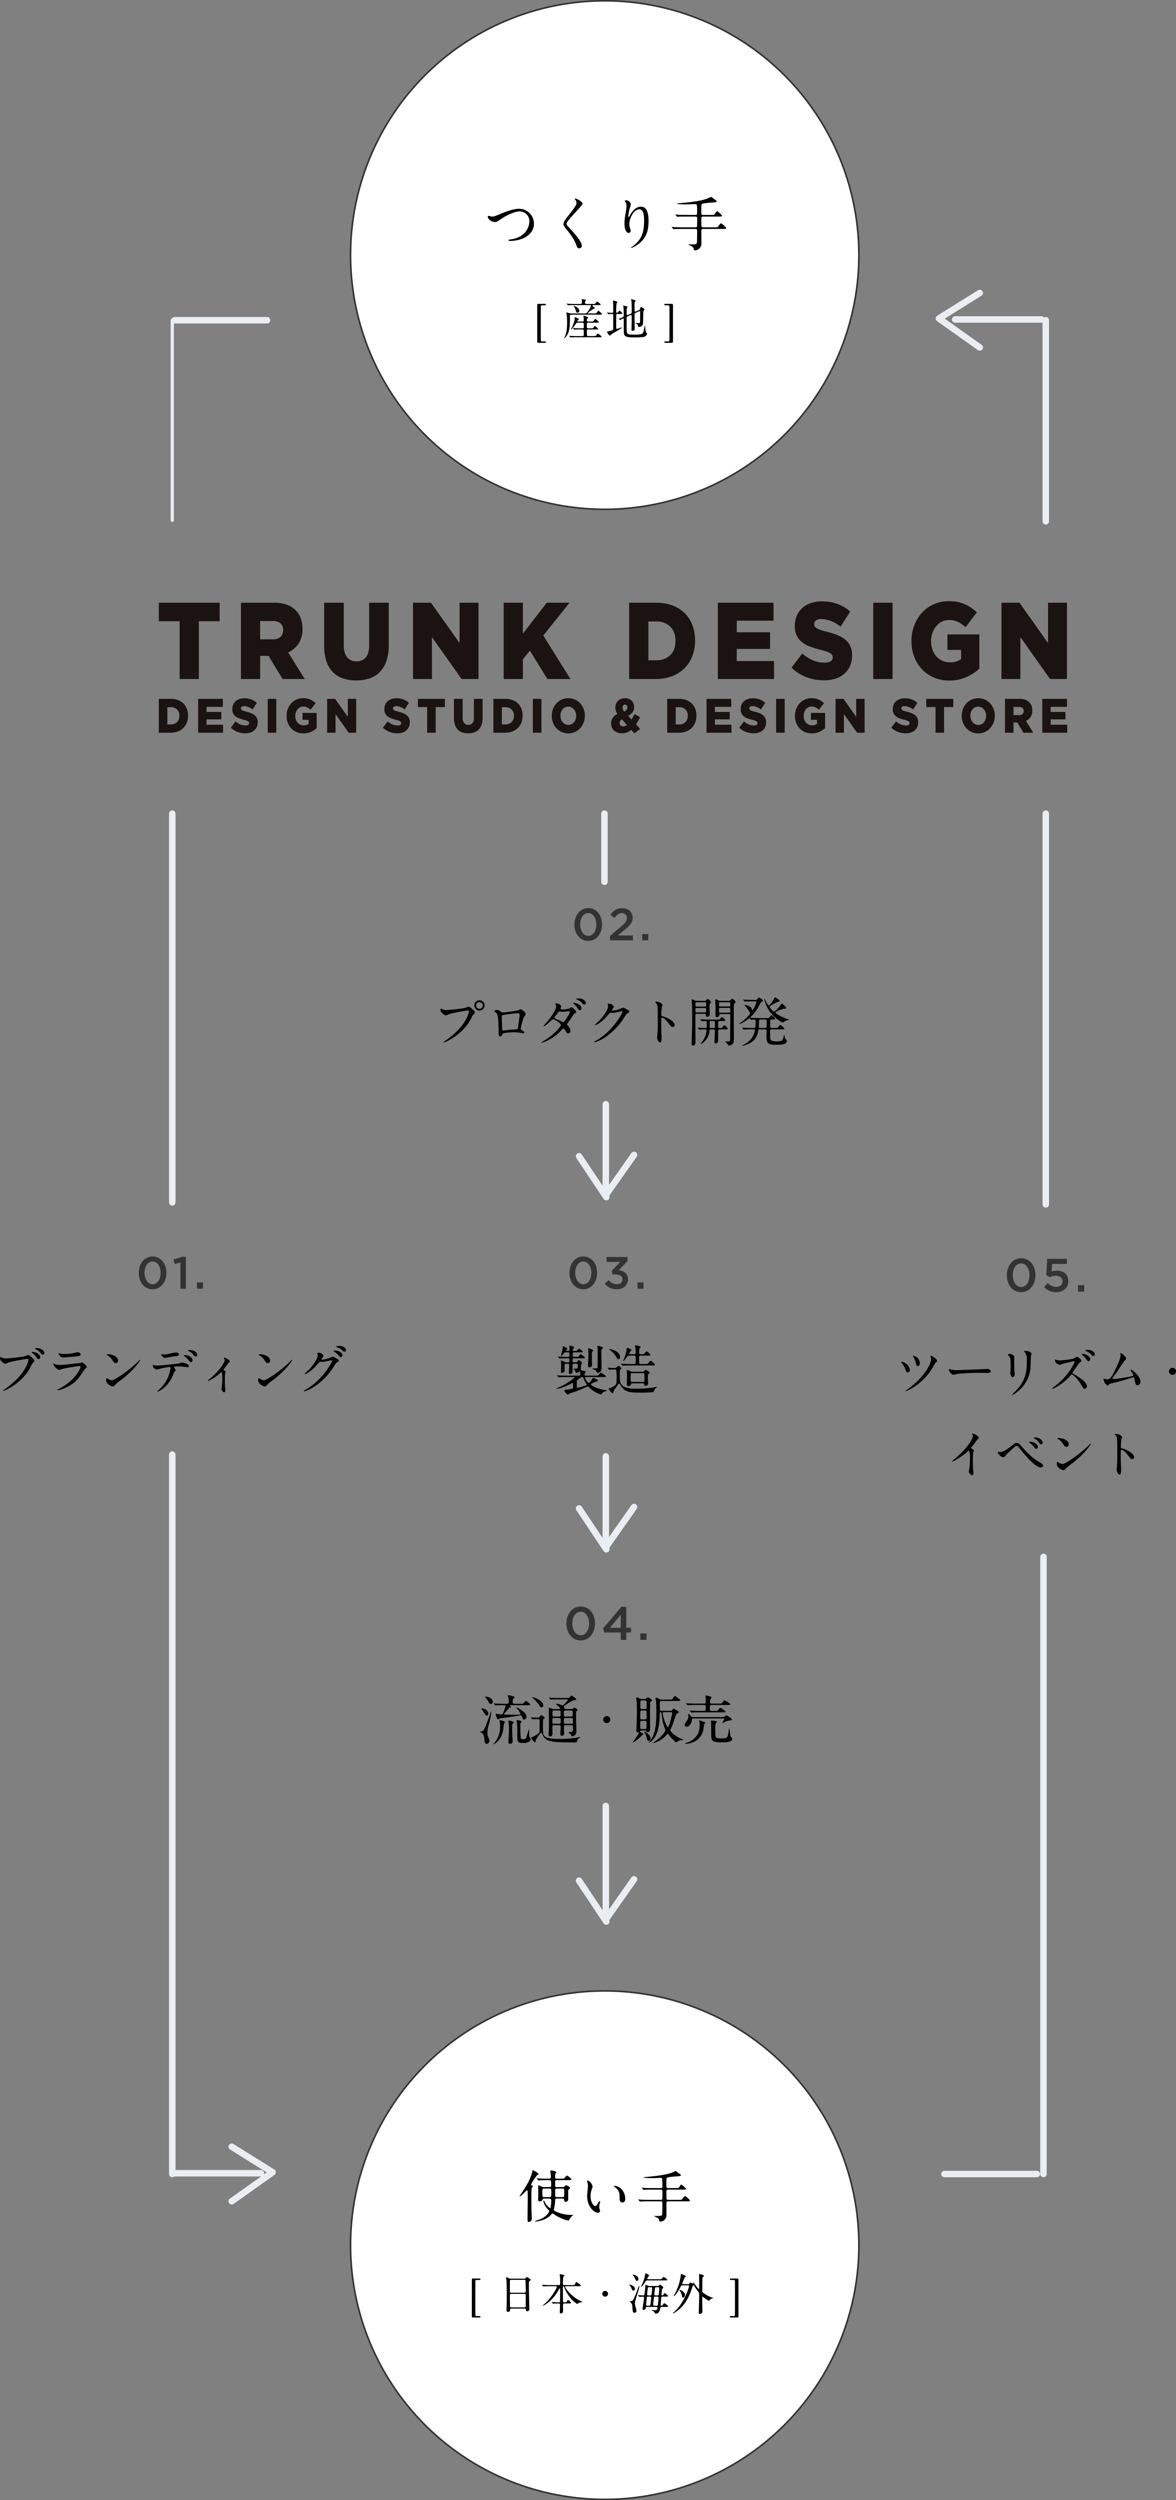 <svg xmlns="http://www.w3.org/2000/svg" xmlns:xlink="http://www.w3.org/1999/xlink" width="727.522" height="1546.259" viewBox="0 0 727.522 1546.259">
  <rect x="0" y="0" width="727.522" height="1546.259" fill="#808080" stroke="none"/>
  <defs>
    <clipPath id="clip-path">
      <rect id="長方形_2420" data-name="長方形 2420" width="561.977" height="81.769" fill="none"/>
    </clipPath>
  </defs>
  <g id="img_flowSP" transform="translate(-117.136 -3124.399)">
    <path id="パス_1250" data-name="パス 1250" d="M0,45.237A157.237,157.237,0,1,1,157.237,202.475,157.237,157.237,0,0,1,0,45.237Z" transform="translate(334 3236.9)" fill="#fff" stroke="#333" stroke-width="1" fill-rule="evenodd"/>
    <path id="パス_1251" data-name="パス 1251" d="M259,45.24A157.237,157.237,0,1,1,416.238,202.48,157.239,157.239,0,0,1,259,45.24Z" transform="translate(75 4467.679)" fill="#fff" stroke="#333" stroke-width="1" fill-rule="evenodd"/>
    <path id="パス_2077" data-name="パス 2077" d="M-105.567-20.592c-.2,0-.3.1-.3.726,0,1.815,2.64,3.465,3.4,3.465a11.967,11.967,0,0,0,1.65-.726c2.013-.792,11.55-2.376,11.88-2.376.165,0,.726.033.726.594a18.644,18.644,0,0,1-2.244,5.577c-2.64,4.686-7.293,9.042-13.035,13.068-.33.231-.429.3-.429.429a.22.22,0,0,0,.231.2c.33,0,11.847-4.62,17.028-15.378a5.462,5.462,0,0,1,1.287-2.079c.594-.594.759-.759.759-1.188,0-.462-.2-.825-1.683-2.145-1.023-.891-1.551-1.353-2.277-1.353-.231,0-.363.066-1.386.528-1.419.627-11.088,1.551-12.441,1.551a7.774,7.774,0,0,1-2.739-.693C-105.2-20.394-105.5-20.592-105.567-20.592ZM-82.9-26.136c-.264,0-1.254,0-1.254.33,0,.1.1.231.429.4A8.208,8.208,0,0,1-80.982-23.4c.561.759.957,1.353,1.683,1.353.594,0,.858-.627.858-.99C-78.441-25.146-81.51-26.136-82.9-26.136Zm-2.772,2.376c-.3,0-.594.1-.594.231s.33.429.462.528a9.806,9.806,0,0,1,2.145,2.145c.891,1.254,1.155,1.584,1.683,1.584.594,0,1.023-.792,1.023-1.254C-80.949-22.044-83.325-23.76-85.668-23.76ZM-69.432-23c-.132,0-.2.066-.2.231,0,.231.99,2.475,2.739,2.475.231,0,7.326-.627,7.854-.693,1.914-.165,3.069-.264,3.069-1.287,0-.957-1.452-1.254-2.013-1.254-.462,0-2.739.561-3.234.66a31.566,31.566,0,0,1-5.28.363,8.112,8.112,0,0,1-1.749-.132C-68.442-22.671-69.234-23-69.432-23ZM-70.257-.462a.354.354,0,0,0-.066.2.263.263,0,0,0,.3.264,23.324,23.324,0,0,0,5.841-2.145c4.653-2.376,6.7-4.851,9.306-8.811A9.245,9.245,0,0,1-53.1-13.3c.759-.627.891-.759.891-1.254,0-.759-2.343-2.706-2.9-2.706a5.669,5.669,0,0,0-.957.363c-.033,0-2.211.2-2.277.2-1.221.132-7.788.99-10.494.99a9.262,9.262,0,0,1-3.267-.561,4.675,4.675,0,0,0-.594-.264.185.185,0,0,0-.2.165c0,.924,2.343,3.762,3.762,3.762a14.113,14.113,0,0,0,1.518-.561c1.452-.429,9.735-1.881,10.857-1.881.462,0,.693.231.693.627,0,.693-2.706,7.821-13,13.365C-69.267-.957-70.191-.528-70.257-.462ZM-32.835-18.48c0-1.947-2.772-3.828-6.3-3.828-.462,0-.726.165-.726.3s.165.231.3.3a7.433,7.433,0,0,1,3,2.706c1.089,1.65,1.419,2.178,2.31,2.178A1.458,1.458,0,0,0-32.835-18.48Zm13.728-.3a.212.212,0,0,0-.165-.165c-.066,0-.99.924-1.518,1.452C-26.268-12.078-35.013-6.237-36.63-6.237A5.462,5.462,0,0,1-38.874-7a8.216,8.216,0,0,0-.99-.627c-.3,0-.33,1.518-.33,1.749,0,1.32,2.442,3.432,4.224,3.432.495,0,.561-.066,1.188-.825a23.045,23.045,0,0,1,3.234-2.706C-22.968-12.309-19.107-18.48-19.107-18.777Zm30.789-6.171c-.231,0-1.221,0-1.221.33,0,.1.066.231.4.363a7.827,7.827,0,0,1,2.772,2.013c.561.759.99,1.32,1.683,1.32a.939.939,0,0,0,.858-.99C16.17-23.826,13.464-24.948,11.682-24.948ZM8.448-21.78c-.264,0-.561.132-.561.264s.33.429.462.528a9.561,9.561,0,0,1,2.244,2.046c.924,1.254,1.221,1.518,1.683,1.518.594,0,.99-.759.99-1.254C13.266-19.833,11.418-21.78,8.448-21.78Zm-6.6,7.623a.4.4,0,0,1,.231-.5,28.4,28.4,0,0,1,3.333-.1c.726,0,1.65.1,2.343.165.33.033,1.947.3,2.31.3.429,0,.957-.2.957-.792,0-1.353-3.762-2.079-4.158-2.079-.363,0-2.079.528-2.475.594-2.31.33-10.857,1.254-12.969,1.254a9.762,9.762,0,0,1-2.079-.231,2.9,2.9,0,0,0-.495-.165c-.165,0-.231.132-.231.33A2.888,2.888,0,0,0-8.778-12.87,20.834,20.834,0,0,0-6.4-13.464a40.678,40.678,0,0,1,5.247-.99c.726,0,.792.594.792.99A22.256,22.256,0,0,1-6.831-1.023,22.474,22.474,0,0,0-8.58.627c0,.1.066.165.2.165.429,0,5.577-2.112,8.745-8.481.3-.561,1.551-3.6,1.65-3.729.1-.165.891-.792.891-1.023A10.254,10.254,0,0,0,1.848-14.157Zm-7.986-8.25c-.165.066.858,2.376,2.475,2.376.1,0,1.386-.264,1.551-.3.5-.1,2.706-.528,4.389-.726,1.947-.2,2.508-.264,2.508-1.221S3.6-23.364,2.9-23.364a13.485,13.485,0,0,0-2.64.4c-3.3.726-3.663.825-4.686.825C-4.686-22.143-6.138-22.407-6.138-22.407Zm38.478,9.57c1.65-2.112,1.848-2.343,2.574-3.432a3.77,3.77,0,0,1,1.023-1.056.777.777,0,0,0,.264-.594c0-1.122-2.805-2.277-3.168-2.277a.36.36,0,0,0-.363.33,3.94,3.94,0,0,0,.264.528,1.733,1.733,0,0,1,.231.792c0,.825-2.541,5.907-9.108,11.319-.33.264-1.32,1.089-1.32,1.254a.187.187,0,0,0,.2.2,23.692,23.692,0,0,0,7.392-4.95c.528-.462.594-.528.693-.528.66,0,.66,2.8.66,3.63a41.376,41.376,0,0,1-.363,5.676,6.971,6.971,0,0,0-.165,1.188c0,.66.858,1.947,1.65,1.947.726,0,.726-.99.726-1.254,0-.363-.2-2.046-.2-2.376-.066-1.254-.066-2.31-.066-3.168a34,34,0,0,1,.132-4.752c.033-.2.33-.957.33-1.122,0-.429-.693-.759-1.254-1.122A.334.334,0,0,1,32.34-12.837ZM61.215-18.48c0-1.947-2.772-3.828-6.3-3.828-.462,0-.726.165-.726.3s.165.231.3.3a7.433,7.433,0,0,1,3,2.706c1.089,1.65,1.419,2.178,2.31,2.178A1.458,1.458,0,0,0,61.215-18.48Zm13.728-.3a.212.212,0,0,0-.165-.165c-.066,0-.99.924-1.518,1.452C67.782-12.078,59.037-6.237,57.42-6.237A5.462,5.462,0,0,1,55.176-7a8.216,8.216,0,0,0-.99-.627c-.3,0-.33,1.518-.33,1.749,0,1.32,2.442,3.432,4.224,3.432.495,0,.561-.066,1.188-.825A23.045,23.045,0,0,1,62.5-5.973C71.082-12.309,74.943-18.48,74.943-18.777Zm15.741-3.1c.264,1.98-2.871,6.534-5.544,9.207A27.988,27.988,0,0,0,82.533-10.2c0,.1.066.2.231.2a10.085,10.085,0,0,0,3.168-1.749,24.808,24.808,0,0,0,4.488-4.29c1.386-1.584,1.452-1.65,2.079-1.65.2,0,1.089.1,1.287.1.792,0,5.346-1.023,5.412-1.023a.357.357,0,0,1,.363.363c0,1.023-6.27,12.276-16.335,17.82C82.2.132,82.1.2,82.1.33a.3.3,0,0,0,.3.3,22.573,22.573,0,0,0,6.567-3.168,40.352,40.352,0,0,0,11.814-12.408c1.155-1.782,1.287-1.98,1.65-2.211,1.089-.66,1.32-.792,1.32-1.254a1.2,1.2,0,0,0-.627-.825c-.165-.1-1.023-.561-1.221-.66-1.353-.792-1.518-.891-1.815-.891a6.165,6.165,0,0,0-1.551.528,18.678,18.678,0,0,1-5.016,1.32c-.132,0-.528,0-.528-.264,0-.165.1-.3.264-.528.66-.825.99-1.254.99-1.65a3.083,3.083,0,0,0-3.069-1.848c-.264,0-.726,0-.726.33C90.453-22.77,90.651-22.044,90.684-21.879Zm12.606-5.577c-.33,0-1.188.2-1.188.462,0,.1.1.264.429.363a7.738,7.738,0,0,1,3.036,1.617c.726.759,1.056,1.089,1.749,1.089a.893.893,0,0,0,.825-.957c0-.33,0-1.089-1.353-1.881A6.088,6.088,0,0,0,103.29-27.456Zm-2.277,2.838c-.3,0-.561.165-.561.3s.33.363.5.462a10.421,10.421,0,0,1,2.343,1.947c1.023,1.221,1.287,1.419,1.749,1.419.561,0,.957-.726.957-1.287C106-22.176,105.237-24.618,101.013-24.618Z" transform="translate(223 3984.252)"/>
    <path id="パス_2078" data-name="パス 2078" d="M-11.508.336C-6.356.336-2.94-4.2-2.94-9.8v-.056c0-5.6-3.388-10.08-8.512-10.08C-16.6-19.936-20.02-15.4-20.02-9.8v.056C-20.02-4.144-16.66.336-11.508.336Zm.056-3.108c-3.052,0-5.012-3.164-5.012-7.028v-.056c0-3.892,1.932-6.972,4.956-6.972S-6.5-13.664-6.5-9.8v.056C-6.5-5.908-8.4-2.772-11.452-2.772ZM5.74,0H9.156V-19.74H6.776L1.484-18.06l.728,2.8,3.528-.98ZM15.988,0h3.724V-3.864H15.988Z" transform="translate(223 3921.405)" fill="#333"/>
    <path id="パス_2070" data-name="パス 2070" d="M-81.708-25.74A3.135,3.135,0,0,0-84.942-22.6a3.242,3.242,0,0,0,3.2,3.2,3.219,3.219,0,0,0,3.168-3.2A3.071,3.071,0,0,0-81.708-25.74Zm-.066,1.122a2.207,2.207,0,0,1,2.112,2.079,2.035,2.035,0,0,1-2.046,2.013,2.048,2.048,0,0,1-2.145-1.98A2.123,2.123,0,0,1-81.774-24.618Zm-23.793,4.026c-.2,0-.3.1-.3.726,0,1.815,2.64,3.465,3.4,3.465a11.967,11.967,0,0,0,1.65-.726c2.013-.792,11.55-2.376,11.88-2.376.165,0,.726.033.726.594a18.644,18.644,0,0,1-2.244,5.577c-2.64,4.686-7.293,9.042-13.035,13.068-.33.231-.429.3-.429.429a.22.22,0,0,0,.231.2c.33,0,11.847-4.62,17.028-15.378a5.462,5.462,0,0,1,1.287-2.079c.594-.594.759-.759.759-1.188,0-.462-.2-.825-1.683-2.145-1.023-.891-1.551-1.353-2.277-1.353-.231,0-.363.066-1.386.528-1.419.627-11.088,1.551-12.441,1.551a7.774,7.774,0,0,1-2.739-.693C-105.2-20.394-105.5-20.592-105.567-20.592Zm38.346,2.343c-.792,0-.825-.033-1.683-.759a3.3,3.3,0,0,0-2.277-.759c-.462,0-1.386.495-1.386.825a.239.239,0,0,0,.132.2,3.1,3.1,0,0,1,1.32,1.122c1.122,1.551,1.188,6.435,1.188,12.21,0,.4,0,1.98,1.023,1.98.726,0,.825-.264,1.452-1.65.3-.627,6.1-.924,6.666-.924a32.228,32.228,0,0,1,4.092.3c.3.033,1.716.429,2.013.429.2,0,.627-.165.627-.561a.983.983,0,0,0-.4-.693C-56.034-7.656-56.2-7.788-56.2-8.25c0-.4,1.287-6.4,2.277-7.656.594-.792.726-.924.726-1.32,0-1.419-2.739-3-3.135-3-.264,0-.363.066-1.485.627C-58.707-19.173-66.3-18.249-67.221-18.249Zm9.438.495c.891,0,.891.891.891,1.254,0,.3-1.056,8.118-1.089,8.217-.165.495-.561.495-4.224.693-.957.066-1.98.165-2.442.231-.726.1-1.914.3-2.145.3-.33,0-.924,0-.924-1.122,0-1.155-.264-6.3-.264-7.326,0-.957,0-1.023,3.1-1.518C-64.119-17.16-59.334-17.754-57.783-17.754ZM-43.362.2c-.066.3.231.3.3.3A28.486,28.486,0,0,0-30.888-7.458c.66-.693.858-.924,1.155-.924.33,0,.693.627.759.759C-27.72-5.511-27.588-5.28-26.9-5.28a1.421,1.421,0,0,0,1.419-1.584,4.606,4.606,0,0,0-1.386-2.9c-.594-.759-.627-.825-.627-1.122,0-.528,2.607-3.96,3.069-4.719,1.056-1.683,1.155-1.848,1.683-2.079.561-.264.825-.4.825-.924,0-.3-.132-.462-1.452-1.881-.3-.33-.858-.957-1.485-.957-.231,0-.363.033-.924.495-.759.627-4.059.891-4.686.891-.429,0-1.122-.066-1.122-.561,0-.2.363-1.089.363-1.287,0-.66-1.221-1.947-2.97-1.947-.2,0-.627,0-.627.2,0,.231.528,1.287.528,1.551,0,1.881-2.706,6.534-6.633,10.791A10.828,10.828,0,0,0-42.108-9.9a.154.154,0,0,0,.165.165c1.089,0,5.082-4.323,5.841-4.323.825,0,4.752,2.508,4.752,3.531S-35.871-4.125-42.636-.3C-43.263.066-43.329.066-43.362.2Zm13.5-12.441a1.861,1.861,0,0,1-.759-.231,36.809,36.809,0,0,0-3.63-1.683c-.825-.33-1.122-.429-1.122-.891,0-.4,2.772-3.663,2.805-3.7a.519.519,0,0,1,.4-.132,1.885,1.885,0,0,1,.792.132,3.576,3.576,0,0,0,.99.132c.594,0,3.5-.429,3.993-.429.231,0,.561.1.561.462C-25.839-17.457-29.139-12.375-29.865-12.243Zm9.273-14.718c-.594,0-1.221.2-1.221.429,0,.066.1.2.429.33a8.031,8.031,0,0,1,2.871,1.881c.627.759,1.023,1.221,1.716,1.221.594,0,.825-.627.825-.957C-15.972-25.443-17.754-26.961-20.592-26.961ZM-23.2-24.189c-.2,0-.594.066-.594.231,0,.132.3.429.429.528a9.036,9.036,0,0,1,2.079,2.244c.792,1.254,1.122,1.617,1.65,1.617.594,0,1.023-.792,1.023-1.221C-18.612-22.572-21.351-24.189-23.2-24.189Zm21.021,1.914c.264,1.98-2.871,6.534-5.544,9.207a27.987,27.987,0,0,0-2.607,2.475c0,.1.066.2.231.2A10.085,10.085,0,0,0-6.93-12.144a24.808,24.808,0,0,0,4.488-4.29c1.386-1.584,1.452-1.65,2.079-1.65.2,0,1.089.1,1.287.1.792,0,5.346-1.023,5.412-1.023a.357.357,0,0,1,.363.363C6.7-17.622.429-6.369-9.636-.825c-1.023.561-1.122.627-1.122.759a.3.3,0,0,0,.3.3A22.573,22.573,0,0,0-3.894-2.937,40.352,40.352,0,0,0,7.92-15.345c1.155-1.782,1.287-1.98,1.65-2.211,1.089-.66,1.32-.792,1.32-1.254a1.2,1.2,0,0,0-.627-.825c-.165-.1-1.023-.561-1.221-.66-1.353-.792-1.518-.891-1.815-.891a6.165,6.165,0,0,0-1.551.528A18.678,18.678,0,0,1,.66-19.338c-.132,0-.528,0-.528-.264,0-.165.1-.3.264-.528.66-.825.99-1.254.99-1.65a3.083,3.083,0,0,0-3.069-1.848c-.264,0-.726,0-.726.33C-2.409-23.166-2.211-22.44-2.178-22.275Zm29.139-2.343.066.132a3.661,3.661,0,0,1,1.122,1.518c.4,1.056.4,2.112.4,11.55a68.3,68.3,0,0,1-.3,7.656c0,.132-.132.825-.132.957,0,.858.858,3.1,1.848,3.1.957,0,.957-2.178.957-3,0-.5-.033-1.32-.066-1.683-.132-2.97-.165-4.719-.165-8.217,0-2.442.132-2.442.462-2.442,1.023,0,2.574,1.551,3.5,2.772,2.211,2.871,2.31,3,3.135,3a1.129,1.129,0,0,0,1.188-1.155c0-2.475-5.115-4.884-7.128-5.346-.957-.231-1.089-.33-1.089-1.056a42.8,42.8,0,0,1,.3-4.587,9.563,9.563,0,0,0,.4-1.386c0-1.056-2.376-2.112-3.564-2.112C27.852-24.915,26.994-24.915,26.961-24.618Zm25.575-.825a1.942,1.942,0,0,1-1.254-.33,3.858,3.858,0,0,0-1.617-.594c-.132,0-.132.2-.132.33,0,.1.165,2.772.2,3.135.033.792.1,2.079.1,6.039,0,7.689,0,8.25-.3,16.665,0,.4-.066,1.188-.066,1.287,0,.33,0,1.155.957,1.155,1.452,0,1.452-1.584,1.452-2.211,0-4.488-.033-11.682-.033-16.17,0-1.023,0-1.287,1.122-1.287h4.257c.495,0,.957,0,1.056.528.165.924.264,1.386.957,1.386.231,0,1.452-.033,1.452-1.65,0-.792-.1-4.224-.1-4.917,0-.495,0-1.287.33-1.617.561-.561.594-.627.594-.825a3.716,3.716,0,0,0-1.98-2.079c-.363,0-.759.561-.957.792a.973.973,0,0,1-.924.363Zm.264,3.564c-.924,0-.924-.165-.924-1.155,0-1.452,0-1.518.924-1.518h4.785c.924,0,.924.132.924,1.155,0,1.452,0,1.518-.924,1.518Zm4.818.858c.858,0,.858.132.858,1.518,0,1.023,0,1.221-.858,1.221H52.7c-.858,0-.858-.132-.858-1.452,0-1.122,0-1.287.858-1.287Zm9.6-4.422a1.768,1.768,0,0,1-1.023-.231c-1.089-.528-1.353-.66-1.716-.66-.3,0-.363.4-.363.528,0,.561.165,2.97.165,3.5V-16.4c0,.924.429,1.056.825,1.056.2,0,1.386-.165,1.485-1.056.066-.66.1-.858,1.089-.858h4.653c.726,0,1.089.033,1.089.891,0,2.178-.066,11.814-.066,13.761,0,2.145-.2,2.343-1.617,2.343-.363,0-.957,0-1.32-.033-.066,0-.264,0-.264.1a17.084,17.084,0,0,1,1.683,1.584c.462.825.528.891.792.891a4.937,4.937,0,0,0,1.749-.594c.99-.561,1.254-1.65,1.254-3.927,0-2.607-.066-14.124-.033-16.467,0-1.353.033-4.389.132-4.719.1-.264.2-.363.759-.792a.452.452,0,0,0,.165-.363c0-.924-1.716-2.112-2.211-2.112-.2,0-.4.264-.792.726a1.146,1.146,0,0,1-1.122.528Zm5.28.891c.495,0,.792,0,.891.3a11.529,11.529,0,0,1,.066,1.716c0,.594-.462.594-.957.594H67.419c-.957,0-.957-.066-.957-1.254,0-1.287,0-1.353.957-1.353Zm-.033,3.5c.957,0,.957.165.957,1.683,0,1.221,0,1.254-.957,1.254H67.452c-.726,0-.99,0-.99-.726,0-.2,0-1.65.033-1.782.066-.429.3-.429.957-.429Zm-3.894,8.085c1.056,0,1.749,0,1.749-.429,0-.528-1.65-1.947-2.079-1.947-.3,0-.4.1-1.056.99-.4.5-.693.528-2.112.528H60.918c-1.881,0-3.6-.1-4.554-.132-.231,0-1.221-.1-1.452-.1-.033,0-.1,0-.1.066s0,.066.132.231l.627.759c.132.132.2.2.3.2.231,0,1.815-.132,2.112-.132.792,0,.858.429.858.858v2.739c0,.528-.2.726-.726.726-.726,0-3.993-.231-4.653-.231-.066,0-.132,0-.132.066s0,.066.132.231l.66.759c.1.132.165.2.3.2.1,0,.594-.066.693-.066.99-.1,2.475-.1,2.937-.1.429,0,.66.165.66.627A12.937,12.937,0,0,1,55.6.4c-.429.462-.495.528-.495.594,0,.1.132.2.231.2A7.2,7.2,0,0,0,58.08-1.023a10.048,10.048,0,0,0,2.508-5.94c.066-.759.33-.792,1.122-.792h1.155c.627,0,1.056.033,1.056.891,0,1.056-.264,5.709-.264,6.666,0,.693,0,1.089.693,1.089A1.606,1.606,0,0,0,65.9-.759V-6.831c0-.825.3-.924,1.056-.924h3.2c1.056,0,1.749,0,1.749-.429a4.6,4.6,0,0,0-2.178-2.079c-.33,0-.4.1-1.155,1.122a1.013,1.013,0,0,1-.99.528H66.429c-.5,0-.528-.4-.528-.759v-2.706c0-.891.363-.891,1.221-.891Zm-6.8,4.356c-.792,0-1.056,0-1.056-.792v-2.772c0-.792.231-.792,1.056-.792h1.089c.957,0,1.056.033,1.056.957v2.937c-.066.462-.4.462-1.056.462Zm24.255-5.313c.1.132.165.2.3.2.231,0,1.782-.132,2.079-.132.66,0,.66.4.66,1.452,0,3.729-.132,3.762-1.089,3.762H86.889c-1.881,0-3.564-.1-4.521-.132-.231,0-1.254-.1-1.452-.1-.066,0-.132,0-.132.066,0,.033.033.066.165.231l.627.759c.1.132.165.2.3.2.066,0,.858-.1.957-.1,1.32-.066,2.97-.066,3.894-.066H87.78c.33,0,.825,0,.825.66A10.766,10.766,0,0,1,85.173-.693a18.847,18.847,0,0,1-3.762,2.541c-.561.264-.627.3-.627.4s.132.165.264.165A18,18,0,0,0,86.229.363c3.465-2.178,4.059-5.214,4.521-7.425.132-.693.462-.726,1.089-.726h3.135c.858,0,.924.561.924,1.122,0,.231-.1,3.2-.1,3.828,0,4.059,1.617,4.554,5.643,4.554,1.452,0,4.356,0,5.445-.5a2.318,2.318,0,0,0,1.551-1.782c0-.462-.2-.627-.957-1.419a4.32,4.32,0,0,1-.462-1.716c-.066-.495-.066-.627-.231-.627-.132,0-.165.132-.462,1.353C105.8-.924,105.6-.363,102.4-.363c-1.122,0-3.5,0-3.993-.957-.363-.693-.363-2.442-.363-4.257,0-1.881,0-2.211,1.056-2.211h6.171c1.452,0,1.617,0,1.617-.4a6.354,6.354,0,0,0-2.541-2.31c-.363,0-1.32,1.386-1.551,1.584-.33.264-.495.264-1.947.264H99.066c-.957,0-.957-.363-.957-1.782,0-.4,0-3,.066-3.168.1-.3.264-.3,1.584-.3.726,0,1.32,0,1.32-.528A4.613,4.613,0,0,0,98.8-16.467c-.264,0-.33.1-.858.924a1.417,1.417,0,0,1-1.452.792H91.344c-1.254,0-3.465-.066-4.785-.132-.429-.033-.759-.033-.759-.231,0-.1,1.485-1.65,1.782-1.947a31.663,31.663,0,0,0,4.356-6.732,2.131,2.131,0,0,1,1.122-1.089c.33-.165.561-.363.561-.693,0-.561-2.178-1.947-2.475-1.947-.264,0-.3.066-.891.891a1.48,1.48,0,0,1-1.551.66L87.483-26c-1.881-.066-3.564-.066-4.521-.1-.231,0-1.254-.1-1.452-.1-.066,0-.132,0-.132.066,0,.033.033.066.165.2l.627.759c.1.165.165.231.3.231.066,0,.858-.1.957-.1,1.32-.066,2.937-.066,3.894-.066h1.419c.363,0,.825,0,.825.495,0,.858-2.112,5.082-2.475,5.082-.2,0-.4-.99-.462-1.155-.759-1.551-3.5-2.211-4.191-2.211-.1,0-.2,0-.2.132.2.264.693.858.924,1.155.594.759,2.541,3.366,2.541,3.828,0,.957-3.333,3.861-4.785,5.016-.3.264-1.98,1.452-1.98,1.518,0,.1.066.132.2.132.231,0,1.353-.363,3.795-1.914a24.582,24.582,0,0,1,2.343-1.584.364.364,0,0,1,.33.165ZM92-8.646c-.825,0-.924-.363-.924-.792,0-.495.132-2.937.132-3.5,0-.495.1-.957.957-.957h2.772c.5,0,.825.1.957.561.033.2.033,2.244.033,2.64,0,1.683,0,2.046-.924,2.046Zm15.939-12.243c.3-.627-2.244-2.805-2.64-2.805-.264,0-.4.264-.594.627-.66,1.221-3.6,4.323-4.257,4.323-.693,0-2.739-2.706-2.739-2.937,0-.66,4.653-2.937,5.247-3.1.66-.2,1.023-.3,1.023-.528,0-.561-2.376-2.211-2.871-2.211-.3,0-.3.033-.726.924-.792,1.683-2.64,4.059-3.135,4.059-.462,0-1.32-1.584-1.65-2.178a19.566,19.566,0,0,0-1.122-2.112c-.1,0-.1.1-.1.165a22.8,22.8,0,0,0,3.63,8.085c3.168,4.257,7.425,6.567,7.92,6.567a5.979,5.979,0,0,0,1.089-.66,8.562,8.562,0,0,1,2.409-.924c.1,0,.363,0,.363-.2,0-.1-.132-.132-.561-.231-2.475-.627-7.92-3.465-7.92-4.125,0-.594,4.323-2.409,5.247-2.409C107.613-20.559,107.778-20.559,107.943-20.889Z" transform="translate(495.5 3768.795)"/>
    <path id="パス_2069" data-name="パス 2069" d="M-14.476.336C-9.324.336-5.908-4.2-5.908-9.8v-.056c0-5.6-3.388-10.08-8.512-10.08-5.152,0-8.568,4.536-8.568,10.136v.056C-22.988-4.144-19.628.336-14.476.336Zm.056-3.108c-3.052,0-5.012-3.164-5.012-7.028v-.056c0-3.892,1.932-6.972,4.956-6.972S-9.464-13.664-9.464-9.8v.056C-9.464-5.908-11.368-2.772-14.42-2.772ZM-.98,0H13.188V-3.024H3.864L7.9-6.384c3.472-2.828,5.1-4.508,5.1-7.588v-.056c0-3.5-2.632-5.852-6.468-5.852-3.5,0-5.348,1.484-7.224,4.088L1.764-13.86C3.248-15.82,4.48-16.8,6.272-16.8a2.939,2.939,0,0,1,3.164,3.052c0,1.764-.98,3-3.668,5.292L-.98-2.716ZM18.956,0H22.68V-3.864H18.956Z" transform="translate(495.5 3705.949)" fill="#333"/>
    <path id="パス_2072" data-name="パス 2072" d="M-20.592-8.217c.4,0,.594,0,.594.2,0,.759-6.765,5.247-10.329,6.435-.726.231-.825.264-.825.4s.3.165.4.165c1.98,0,5.973-1.716,8.25-2.871.132-.066,1.221-.627,1.32-.627.363,0,.363.165.363,1.419,0,1.584,0,1.749-.33,2.046a14.691,14.691,0,0,1-3.267.594C-26-.33-26.2-.3-26.2.132c0,.495,1.518,2.574,2.112,2.574a.618.618,0,0,0,.462-.264,1.393,1.393,0,0,1,.891-.594A68.4,68.4,0,0,0-13.6-1.617c.363-.165,1.749-.759,1.881-.759.231,0,.33.066.99.726A16.686,16.686,0,0,0-3.6,2.541c.2,0,.3-.132.462-.4A3.981,3.981,0,0,1-1.947.99C-1.749.858.066.495.066.165.066-.1-.33-.066-.627-.1-.792-.132-1.98-.33-2.574-.462-6.8-1.287-9.8-3.168-9.8-3.6c0-.363,1.848-1.419,3.036-1.716.693-.165,1.254-.3,1.254-.759,0-.66-2.607-1.617-2.805-1.617-.231,0-.33.1-.792.891-.264.429-1.419,2.244-1.947,2.244-.726,0-2.376-2.805-2.376-3.234s.4-.429.693-.429H-2.277c1.122,0,1.782,0,1.782-.462,0-.4-2.871-2.178-3.1-2.178-.3,0-.4.132-1.32,1.221-.462.561-.627.561-2.112.561h-5.94c-.792,0-.792-.132-.792-.99a.6.6,0,0,1,.2-.528c.462-.363.528-.429.528-.594,0-.561-.231-.594-2.145-1.089-.693-.165-.858-.231-.825-.66.033-.462.033-1.584.033-2.013a2.1,2.1,0,0,1,.132-.891c.4-.726.429-.792.429-1.089,0-.66-1.485-1.782-1.782-1.782s-.528.3-.957.858a1.177,1.177,0,0,1-1.023.528h-1.188c-.66,0-.792-.066-.792-1.287,0-1.089.165-1.188.957-1.188h4.95c1.023,0,1.749,0,1.749-.429,0-.4-2.508-2.178-2.64-2.178-.264,0-1.056,1.254-1.287,1.452-.3.264-.429.264-1.815.264h-.792c-.99,0-1.056-.4-1.056-1.188,0-1.122,0-1.617.99-1.617h3.564c1.518,0,1.683,0,1.683-.363a5.592,5.592,0,0,0-2.343-1.947c-.231,0-.99,1.023-1.188,1.188-.3.231-.66.264-1.881.264a.668.668,0,0,1-.759-.759,1.075,1.075,0,0,1,.363-.726c.4-.429.462-.462.462-.693,0-.594-2.508-1.122-2.607-1.122-.132,0-.3.033-.3.2,0,.264.066,1.749.066,2.079,0,.924-.4,1.023-1.056,1.023h-.792c-.132,0-.33,0-.33-.2s.792-.924.792-1.155c0-.561-2.508-1.584-2.673-1.584-.132,0-.132.264-.132.528a15.533,15.533,0,0,1-.3,2.211c-.1.429-.792,2.871-.792,2.937s0,.231.132.231c.462,0,1.419-1.155,1.65-1.452.4-.561.561-.66,1.155-.66h1.287c.561,0,1.023.066,1.023.99,0,.858,0,1.386-.264,1.617-.231.2-.4.2-1.716.2-.66,0-3.4-.1-3.894-.132-.165,0-.99-.1-1.188-.1-.066,0-.132.033-.132.1,0,.033.1.1.165.2l.627.759c.1.132.165.231.3.231a5.006,5.006,0,0,0,.693-.1c.5-.033,1.782-.066,3.7-.066h.891c.759,0,.759.3.759,1.122,0,1.155,0,1.353-.825,1.353h-1.155a2.072,2.072,0,0,1-1.221-.33,13.809,13.809,0,0,0-1.815-.825c-.165,0-.2.2-.2.363,0,.4.132,2.409.132,2.871,0,.528-.1,3.036-.1,3.6,0,.429,0,.858.627.858.264,0,1.485-.462,1.551-.957.033-.231.033-3.1.033-3.663,0-.759.2-1.056.924-1.056h1.023c.4,0,.924.1.924.957,0,.594-.2,4.389-.2,4.521,0,.231,0,.858.627.858,1.518,0,1.584-1.056,1.617-1.419.033-.4.033-2.607.033-3.927,0-.561.2-.99.924-.99h1.419c.891,0,.891.462.891,1.749,0,1.254-.4,1.353-1.65,1.353-.1,0-.693-.033-.825-.033-.066,0-.2.033-.2.165s.1.2.363.363a2.623,2.623,0,0,1,.726.858c.33,1.056.4,1.188.759,1.188a2.692,2.692,0,0,0,1.221-.363c.726-.429.792-.462.891-.462.231,0,.231.363.231.528,0,.2-.033,1.056-.033,1.254a.68.68,0,0,1-.726.792h-7.458c-1.551,0-2.937-.033-4.554-.132-.2,0-1.221-.1-1.452-.1-.066,0-.1.033-.1.066,0,.066,0,.066.132.231l.627.759a.4.4,0,0,0,.3.2c.1,0,.594-.066.693-.066.363-.033,1.287-.1,4.191-.1Zm5.379,0c.561,0,.594.132.99,1.188a14.3,14.3,0,0,0,1.386,2.673c.429.627.495.693.495.825,0,.33-.561.561-1.65.891-3.6,1.023-3.7,1.056-4.059,1.056-.429,0-.5-.363-.5-1.089,0-1.089,0-3.036.066-3.234.1-.3.132-.33,1.947-1.683C-15.807-8.118-15.675-8.217-15.213-8.217Zm9.5-19.3a.314.314,0,0,0-.066.231c0,.231.132,1.287.132,1.551.033.693.033,4.125.033,4.917s-.033,4.686-.033,5.544c0,1.155,0,1.683-.693,1.716-.3.033-.462.033-2.211.033-.132,0-.33,0-.33.132s.066.165.3.264c1.716.759,2.112.99,2.376,1.617.2.528.264.693.594.693a3.731,3.731,0,0,0,1.452-.561c.825-.528.957-1.782.957-2.607,0-.957-.1-5.577-.1-6.633,0-.495-.033-2.838-.033-3.366,0-1.32.3-1.551.462-1.683.4-.3.462-.33.462-.594,0-.363-.132-.4-1.386-.858A4.355,4.355,0,0,0-5.709-27.522Zm-5.742,1.485c-.066.033-.033.3-.033.33.1.66.132,3.8.132,4.587,0,.858-.231,5.049-.231,6.006a.817.817,0,0,0,.924.891c.132,0,1.584-.165,1.584-1.353,0-.231-.066-1.386-.066-1.617-.066-2.046-.066-2.343-.066-5.049a3.612,3.612,0,0,1,.132-1.419c.066-.132.627-.693.627-.891C-8.448-25.311-11.385-26.136-11.451-26.037ZM16.137-11.484a3.827,3.827,0,0,1-2.145-.693,5.364,5.364,0,0,0-1.287-.429c-.2,0-.3.132-.3.363,0,.132.066.627.066.726.066.924.066,2.277.066,2.739,0,.792-.1,4.257-.1,4.95a1.064,1.064,0,0,0,1.122,1.221,1.5,1.5,0,0,0,1.452-1.32c.132-.4.363-.4.66-.4h6.666c.693,0,.825.3.858.627.033.462.066.891.858.891.165,0,1.518,0,1.518-1.716,0-.627-.165-3.333-.165-3.861,0-1.221,0-1.353.495-1.716.429-.3.594-.5.594-.693,0-.627-1.914-1.815-2.343-1.815a1.154,1.154,0,0,0-.825.561c-.462.561-.627.561-2.112.561Zm6.138.858c1.056,0,1.056.231,1.056,2.277,0,3.036-.066,3.168-.99,3.168H15.675c-.891,0-.891-.264-.891-2.442a17.675,17.675,0,0,1,.1-2.607c.165-.4.627-.4.891-.4ZM8.217-20.559c0-3.894-6.237-5.016-6.468-5.016-.033,0-.231,0-.231.1a8.626,8.626,0,0,0,.792.726,19.338,19.338,0,0,1,3.3,3.63c1.056,1.749,1.155,1.947,1.617,1.947C7.722-19.173,8.217-19.767,8.217-20.559Zm-6.9,7.623c.132.132.165.2.3.2.066,0,.858-.1.957-.1C3.3-12.87,4.323-12.9,5.049-12.9a.867.867,0,0,1,.825.363,34.667,34.667,0,0,1,.2,5.808c0,3.135,0,3.432-3.531,5.181-.132.066-.858.2-.99.231-.231.066-.33.165-.33.33,0,.495,1.815,2.8,2.409,2.8.4,0,.858-1.881,1.056-2.178.825-1.155,2.277-3.2,2.508-3.465a.842.842,0,0,1,.495-.3c.231,0,.33.132,1.254,1.584,2.475,3.96,6.4,3.96,11.682,3.96a73.922,73.922,0,0,0,7.887-.264c.4-.1.462-.231.957-1.419A3.578,3.578,0,0,1,30.69-1.65c.132-.066.462-.2.462-.4,0-.132-.132-.132-.2-.132a10.751,10.751,0,0,0-1.485.3,63.619,63.619,0,0,1-12.012.858c-2.541,0-6.336-.2-8.184-2.376C8.382-4.455,8.052-4.983,8.052-9.735a20.689,20.689,0,0,1,.132-2.97c.066-.132.627-.429.726-.528a.286.286,0,0,0,.132-.231c0-.462-1.386-1.749-1.65-1.749A11.414,11.414,0,0,0,6.006-14.19a1.517,1.517,0,0,1-1.122.4c-.66,0-3.63-.2-4.224-.2-.033,0-.1,0-.1.066s0,.066.132.231Zm15.543-8.547c.99,0,1.056.33,1.056,2.112,0,2.838,0,3.1-.957,3.1H14.916c-1.881,0-3.6-.066-4.554-.1-.231,0-1.221-.132-1.419-.132-.066,0-.132.033-.132.1,0,.033,0,.033.132.2l.66.759c.1.165.165.231.264.231a4.819,4.819,0,0,0,.726-.1c1.122-.066,3.366-.066,4.158-.066h13.3c1.056,0,1.749,0,1.749-.429,0-.561-2.31-2.475-2.706-2.475-.363,0-.726.5-1.221,1.287-.462.726-.627.726-2.145.726H21.021c-.957,0-1.023,0-1.023-3.333,0-1.584.132-1.881.99-1.881h4.257c.99,0,1.716,0,1.716-.462S25.08-24.09,24.684-24.09c-.33,0-.429.132-1.221,1.155-.462.594-.66.594-2.409.594-1.023,0-1.023-.495-1.023-1.122a10.017,10.017,0,0,1,.2-2.178c.033-.231.825-.891.825-1.089,0-.594-3-1.155-3.135-1.155a.374.374,0,0,0-.4.429c0,.231.264,1.353.3,1.551.033.429.066,2.046.066,2.541,0,.363,0,1.023-.957,1.023H14.355c-.3,0-.528,0-.528-.3a5.031,5.031,0,0,1,.759-1.419c.1-.132.759-.66.759-.825,0-.594-2.508-1.386-2.607-1.386-.363,0-.4.165-.528,1.551a22.974,22.974,0,0,1-1.947,6.138.62.62,0,0,0-.132.33c0,.033,0,.132.1.132.4,0,1.65-1.683,2.013-2.211.726-1.023.858-1.155,1.716-1.155Z" transform="translate(492.5 3984.252)"/>
    <path id="パス_2071" data-name="パス 2071" d="M-14.546.336C-9.394.336-5.978-4.2-5.978-9.8v-.056c0-5.6-3.388-10.08-8.512-10.08-5.152,0-8.568,4.536-8.568,10.136v.056C-23.058-4.144-19.7.336-14.546.336Zm.056-3.108c-3.052,0-5.012-3.164-5.012-7.028v-.056c0-3.892,1.932-6.972,4.956-6.972S-9.534-13.664-9.534-9.8v.056C-9.534-5.908-11.438-2.772-14.49-2.772ZM6.286.336c4.088,0,6.86-2.6,6.86-6.216v-.056c0-3.612-2.8-5.124-5.768-5.488l5.46-5.6V-19.6H-.126v3H8.358L3.066-10.976l.56,2.156h1.6C7.966-8.82,9.73-7.728,9.73-5.8v.056c0,1.792-1.456,2.968-3.388,2.968A6.392,6.392,0,0,1,1.19-5.348l-2.408,2.24A9.292,9.292,0,0,0,6.286.336ZM19.026,0H22.75V-3.864H19.026Z" transform="translate(492.5 3921.405)" fill="#333"/>
    <path id="パス_2074" data-name="パス 2074" d="M-63.129-21.417a.5.5,0,0,1,.561.561c-.1.3-.957,3-1.584,4.356a1.169,1.169,0,0,1-1.023.759c-.165,0-1.848-.165-2.079-.165-.165-.033-.99-.264-1.155-.264-.231,0-.3.1-.3.264a7.992,7.992,0,0,0,.759,2.376c.2.528.33.825.759.825.066,0,.165,0,.5-.2a3.622,3.622,0,0,1,1.353-.462c.1-.033,8.184-1.122,9.7-1.386.363-.066,2.112-.4,2.31-.4.594,0,.693.33.924.924.561,1.551.66,1.716,1.287,1.716a1.794,1.794,0,0,0,1.485-1.98c0-2.64-6.006-5.61-6.171-5.61-.1,0-.165.033-.165.1,0,.033.99,1.221,1.155,1.452a16.642,16.642,0,0,1,1.485,2.508c0,.462-.066.462-2.244.462-3.6,0-6.336,0-7.524-.066-.2,0-.429-.066-.429-.3a.743.743,0,0,1,.264-.462c.462-.495,1.188-1.353,2.211-2.574.693-.858.792-.99,1.221-1.023.4-.033.561-.1.561-.3s-.693-.99-.693-1.089c0-.033.033-.033.231-.033h10.89c1.023,0,1.485,0,1.485-.462,0-.495-2.442-2.211-2.805-2.211-.3,0-1.188,1.32-1.419,1.551s-.561.231-2.013.231h-3.465c-.891,0-1.155-.594-1.155-.924,0-.594,0-1.881.5-2.31.462-.4.627-.528.627-.759,0-.792-3.531-1.287-3.663-1.287s-.528.033-.528.363a13.66,13.66,0,0,0,.5,1.353,11.17,11.17,0,0,1,.132,2.541,1.013,1.013,0,0,1-1.122,1.023h-2.046c-1.518,0-3-.033-4.488-.1-.231-.033-1.254-.132-1.485-.132a.088.088,0,0,0-.1.1c0,.033,0,.066.132.2l.627.759c.132.132.2.231.3.231a5.006,5.006,0,0,0,.693-.1c1.155-.066,3.432-.066,4.191-.066Zm-8.085-.924a1.215,1.215,0,0,0,.66-1.221c0-2.508-3.4-3.168-4.455-3.168-.1,0-.363,0-.363.1a3.175,3.175,0,0,0,.429.561,11.105,11.105,0,0,1,1.683,2.376c.495.99.858,1.452,1.584,1.452A1.3,1.3,0,0,0-71.214-22.341Zm-4.026,3.4a5.287,5.287,0,0,0-1.98-.5c-.132,0-.462,0-.462.165,0,.066.1.132.2.231a6.831,6.831,0,0,1,1.023,1.32c1.452,2.475,1.617,2.739,2.112,2.739.264,0,1.089-.1,1.089-1.254A3.131,3.131,0,0,0-75.24-18.942Zm10.593,7.062a4.923,4.923,0,0,0-1.386-.264c-.165,0-.3.033-.3.363a3.193,3.193,0,0,0,.165.858A12.154,12.154,0,0,1-66-8.58,15.876,15.876,0,0,1-68.343.363c-.2.3-1.716,2.178-1.815,2.31,0,.066.066.1.132.1s.891-.528,1.023-.594c.858-.561,4.356-3.135,5.049-9.273.066-.429.2-2.442.33-2.871.066-.165.627-.825.627-1.023C-63-11.352-63.162-11.418-64.647-11.88Zm5.379.2a4.865,4.865,0,0,0-1.155-.264.438.438,0,0,0-.429.462c0,.1.165,1.089.2,1.287a20.228,20.228,0,0,1,.165,3.762c0,1.287,0,2.013-.066,2.871-.033.792-.33,4.389-.33,4.884A1.034,1.034,0,0,0-59.8,2.442,1.559,1.559,0,0,0-58.212.759c0-.2-.165-2.574-.2-3.069-.033-1.452-.1-3.168-.1-4.257,0-2.838,0-3.135.4-3.465.429-.4.528-.462.528-.693C-57.585-11.154-57.75-11.187-59.268-11.682Zm4.95-.4a5.994,5.994,0,0,0-1.056-.1c-.132,0-.4,0-.4.363,0,.165.2,1.023.231,1.221a65.665,65.665,0,0,1,.2,7.326c0,4.653.165,5.181,3.465,5.181.66,0,2.739,0,3.762-.759.363-.3,1.089-.957,1.089-1.65a9.409,9.409,0,0,0-.693-1.221c-.3-.792-.3-1.155-.3-4.62,0-.066,0-.231-.1-.231s-1.122,3.432-1.287,3.96c-.495,1.65-.66,2.244-2.145,2.244C-53-.363-53.2-.726-53.295-1.98c-.132-1.716-.165-7.029-.165-7.689a1.28,1.28,0,0,1,.2-.825c.429-.5.528-.594.528-.792C-52.734-11.682-53.889-11.979-54.318-12.078ZM-73.953,2.376A1.972,1.972,0,0,0-72.567.693a6.869,6.869,0,0,0-.627-2.046,6.535,6.535,0,0,1-.627-2.772A16.415,16.415,0,0,1-73-9.372a42.749,42.749,0,0,0,1.518-7.788c0-.165-.066-.3-.165-.3s-.132.2-.231.429c-.924,2.937-1.089,3.432-2.805,7.953C-75.24-7.59-76-5.907-76.758-5.445c-.231.132-1.749.33-1.749.4,0,.1.66.4.792.462,1.122.759,1.749,1.155,2.046,4.521C-75.537,1.221-75.4,2.772-73.953,2.376Zm44.319-28.281c-1.881,0-3.6-.1-4.521-.132-.231,0-1.254-.1-1.452-.1-.066,0-.132,0-.132.066s0,.066.165.231l.627.759c.1.132.165.2.3.2.1,0,.594-.066.693-.066,1.155-.1,3.366-.1,4.158-.1h5.082c.429,0,.627,0,.627.264,0,.528-2.772,3.5-3.234,3.5a10.728,10.728,0,0,1-1.419-.594,8.168,8.168,0,0,0-2.31-.462c-.1,0-.429,0-.429.165,0,.2.132.264.858.792A6.271,6.271,0,0,1-28.71-19.3c0,.264-.2.264-.4.264h-3.2a3.912,3.912,0,0,1-1.551-.231c-.132-.033-1.749-.594-1.815-.594-.2,0-.2.2-.2.462,0,1.386.132,7.425.132,8.646,0,2.772-.033,3.8-.132,5.082-.033.3-.1,1.551-.1,1.881,0,.924.066,1.65,1.023,1.65.2,0,1.386-.033,1.386-1.848,0-.462-.066-2.607-.066-3.036,0-1.782,0-2.046,1.056-2.046h3.1c.363,0,.99,0,.99.891,0,.693-.231,3.663-.231,4.29,0,.528.1,1.353.792,1.353,1.485,0,1.551-.891,1.551-1.485,0-.429-.132-2.277-.132-2.64V-7.92c0-.66.066-1.155,1.023-1.155h3.6c.99,0,.99.528.99,1.221,0,2.376,0,2.607-.825,2.9-.3.1-1.947.231-1.947.429,0,.132,1.254.858,1.419,1.089a5.966,5.966,0,0,1,.33.891.58.58,0,0,0,.561.363,3.212,3.212,0,0,0,1.485-.594,3.2,3.2,0,0,0,1.089-2.871c0-.429,0-1.782-.1-3.8-.1-2.31-.1-2.8-.1-7.392,0-.561,0-.726.4-.99.264-.2.528-.363.528-.627,0-.4-1.551-1.485-1.98-1.485-.2,0-.825.561-.957.627a1.677,1.677,0,0,1-1.089.264h-3.366c-.462,0-.627,0-.627-.165,0-.528,0-.726-.1-.891-.033-.1-.4-.5-.4-.594,0-.231.957-.858,1.122-.957.693-.429,3.729-2.343,4.389-2.607.264-.1,1.518-.33,1.749-.4s.429-.2.429-.429c0-.627-2.673-2.277-2.97-2.277-.264,0-1.056,1.023-1.221,1.155-.4.3-.66.3-1.815.3Zm.165,7.722c.957,0,.957.627.957,1.221,0,2.31,0,2.541-.957,2.541h-3.168c-.957,0-.957-.627-.957-1.155,0-2.343,0-2.607.957-2.607ZM-29.5-13.53c1.023,0,1.023.429,1.023,1.65,0,1.551,0,1.914-1.023,1.914h-3.1c-1.023,0-1.023-.528-1.023-1.089,0-1.716,0-1.881.1-2.079a.973.973,0,0,1,.924-.4Zm3.927,3.564c-.957,0-.957-.462-.957-1.353,0-1.98,0-2.211.957-2.211h3.7c.957,0,.957.231.957,2.277,0,.792,0,1.287-.957,1.287Zm.033-4.455c-1.023,0-1.023-.363-1.023-1.65,0-1.815,0-2.112,1.023-2.112h3.465c1.023,0,1.023.429,1.023,1.551,0,2.013,0,2.211-1.023,2.211ZM-39.3-21.252c0-3.135-5.808-5.115-6.468-5.115-.1,0-.3,0-.3.132,0,.033,1.089,1.056,1.287,1.254a21.073,21.073,0,0,1,3.1,3.762c.495.891.759,1.122,1.32,1.122A1.061,1.061,0,0,0-39.3-21.252ZM-46.167-12.9c.1.165.165.231.3.231.066,0,.4-.066.462-.066a23.791,23.791,0,0,1,2.772-.1c.924,0,1.089.165,1.122,1.287,0,.858-.066,4.785-.066,5.544,0,1.419,0,1.452-1.386,2.475a12.876,12.876,0,0,1-3.069,1.782c-.33.1-.693.2-.693.429,0,.495,1.716,2.838,2.343,2.838.3,0,.33-.1.363-1.122,0-.231,2.9-4.884,3.465-4.884.3,0,1.188,2.145,1.452,2.541A6.719,6.719,0,0,0-34.98.726c2.013.462,4.884.858,12.012.858.528,0,4.224,0,4.29-.033A7.846,7.846,0,0,0-18.183.066,3.1,3.1,0,0,1-16.6-1.32c.231-.132.264-.264.264-.3,0-.132-.132-.132-.2-.132a11.321,11.321,0,0,0-1.122.2,63.319,63.319,0,0,1-12.21.957c-2.277,0-7.26,0-8.778-1.947-.825-1.023-.825-1.617-.825-6.2,0-3.465,0-3.828.2-4.026a7.487,7.487,0,0,0,.825-.594.279.279,0,0,0,.066-.2c0-.594-1.947-1.749-2.112-1.749s-.264.1-.99.924c-.462.528-.627.66-1.221.66-.66,0-3.531-.231-4.125-.231-.066,0-.132.033-.132.1,0,.033,0,.033.165.2ZM0-10.362A2.176,2.176,0,0,0,2.178-12.54,2.176,2.176,0,0,0,0-14.718,2.176,2.176,0,0,0-2.178-12.54,2.176,2.176,0,0,0,0-10.362ZM23.529-5.808c.462,0,.759.066.924.5.1.3.2.561.627.561,1.749,0,1.749-1.419,1.749-1.98,0-.594-.1-10.2-.1-10.56,0-.726.066-5.808.231-6.1a6.948,6.948,0,0,1,.726-.561.606.606,0,0,0,.3-.429c0-.627-2.244-1.947-2.64-1.947-.264,0-.363.1-.792.561a1.287,1.287,0,0,1-1.122.5H21.747a2.682,2.682,0,0,1-1.419-.3c-1.089-.594-1.353-.726-1.848-.726-.264,0-.264.3-.264.4,0,.33.264,1.815.3,2.112.033.792.132,1.98.132,5.148,0,1.914,0,3.5-.165,8.91,0,.594-.2,3.4-.2,3.795,0,.561.1,1.254.792,1.254.1,0,.66-.132.693-.132.1,0,.1.1.1.132,0,.231-.4,1.386-2.244,4.026-.231.3-1.65,2.145-1.65,2.244,0,.132,2.376-.759,5.544-4.158a2.577,2.577,0,0,1,.891-.594c.1-.033.264-.132.264-.3,0-.429-2.145-1.518-2.145-1.749,0-.561.825-.594.99-.594Zm.165-12.342a.922.922,0,0,1,.924.462c.066.231.066,2.64.066,3,0,1.617,0,2.046-.99,2.046h-1.98c-.99,0-.99-.495-.99-1.947,0-3.333,0-3.564,1.023-3.564Zm0-6.27c.99,0,.99.2.99,3.4,0,1.584,0,1.98-.99,1.98H21.78c-1.023,0-1.023-.462-1.023-1.914,0-3.267,0-3.465,1.023-3.465Zm-.066,12.639c.99,0,.99.594.99,1.353,0,3.564,0,3.762-1.023,3.762H21.681c-.99,0-.99-.495-.99-1.749,0-3.1,0-3.366,1.023-3.366ZM33.792-24.915a2.391,2.391,0,0,1-1.287-.33,4.567,4.567,0,0,0-2.046-.858c-.1,0-.3,0-.3.2,0,.264.264,1.518.3,1.815.231,1.947.231,6.435.231,7.326C30.69-6.3,29.139-2.31,26.4,1.155c-.495.627-.528.693-.4.693A8.117,8.117,0,0,0,28.512-.033c4.092-4.389,4.224-13.035,4.29-16.1,0-.4.033-.99.528-.99.462,0,.528.495.561.693.561,4.752.627,5.28,1.32,7.392a28.787,28.787,0,0,1,1.056,3.1c0,.726-2.112,4.059-7.293,7.524-.363.231-.4.264-.4.363,0,.033.033.1.132.1a11.79,11.79,0,0,0,1.716-.561,16.015,16.015,0,0,0,6.666-4.719.881.881,0,0,1,.66-.429c.33,0,.528.3.726.594,1.782,2.508,4.158,4.62,4.554,4.62.1,0,.2-.066.462-.264A4.354,4.354,0,0,1,46.233.2C46.7.165,47.388.1,47.388-.066c0-.1-.264-.231-.33-.264-.759-.33-1.98-.759-2.673-1.122C42.24-2.607,39.3-5.049,39.3-5.973a17.4,17.4,0,0,1,1.122-2.574c.462-1.122,2.442-7.029,2.475-7.128.165-.3,1.716-1.188,1.716-1.551,0-.4-2.9-2.046-3.267-2.046-.33,0-.429.2-.825.825-.3.462-.924.462-1.287.462H33.924c-.66,0-.957-.2-1.056-.66-.033-.2-.033-3.96-.033-4.389,0-.693.231-1.023,1.023-1.023h9.8c1.584,0,1.749,0,1.749-.462,0-.264-.1-.363-.99-1.056-1.386-1.056-1.914-1.551-2.145-1.551-.33,0-1.023.858-1.32,1.287-.594.924-.66.924-2.178.924Zm5.841,7.788c.231,0,.825,0,.825.726,0,.429-1.782,8.547-2.64,8.547-.792,0-3.168-6.435-3.168-8.679,0-.5.3-.594.759-.594ZM23.166-5.115c-.066.066,0,.231.132.462a12.1,12.1,0,0,1,1.287,2.937C25.146.4,25.245.627,25.872.627A1.322,1.322,0,0,0,27.126-.792c0-1.65-1.155-2.541-2.343-3.432C24.618-4.356,23.331-5.313,23.166-5.115Zm41.481-12.8c-.858,0-.858-.66-.858-1.023,0-2.475,0-2.64.99-2.64h9.867c1.122,0,1.782,0,1.782-.462,0-.429-3.234-2.409-3.5-2.409-.429,0-.957.759-1.254,1.188-.528.825-.693.825-2.178.825H64.812c-.924,0-.924-.495-.924-1.551a2.213,2.213,0,0,1,.264-1.155c.066-.165.726-.792.726-.99,0-.231-.33-.561-1.122-.759a17.862,17.862,0,0,0-2.376-.594c-.264,0-.264.1-.264.33,0,.33.165,1.98.165,2.376,0,2.079,0,2.343-1.023,2.343H55.143c-1.551,0-2.937-.066-4.554-.132-.2,0-1.221-.1-1.452-.1-.066,0-.1,0-.1.066,0,.033,0,.066.132.231l.627.726c.132.165.2.231.3.231s.594-.066.693-.066c.858-.066,2.046-.1,4.191-.1h5.313c.957,0,.957.528.957,1.419,0,1.914-.165,2.244-.99,2.244H57.42c-1.551,0-2.9-.033-4.521-.1-.2-.033-1.221-.132-1.452-.132-.066,0-.132.033-.132.1,0,.033.033.066.165.2l.627.759c.1.132.165.231.3.231a5.006,5.006,0,0,0,.693-.1c.33,0,1.287-.066,4.158-.066H71.808c1.056,0,1.716,0,1.716-.4a9.9,9.9,0,0,0-3.2-2.376c-.4,0-.891.594-1.188,1.056-.561.792-.693.825-2.145.825Zm7.623,4.686c.5,0,.5.231.5.231a24.947,24.947,0,0,1-1.287,2.343c0,.165.165.2.264.2a9.817,9.817,0,0,0,1.551-.792,8.17,8.17,0,0,1,2.805-.726c.363-.033,1.32-.132,1.32-.759,0-.594-3.069-2.442-3.432-2.442-.231,0-1.089.726-1.287.858-.363.231-.594.231-1.65.231H53.328a1.459,1.459,0,0,1-1.023-.264c-.264-.231-1.221-1.65-1.584-1.65a.365.365,0,0,0-.363.363c0,.132.165.792.165.924a5.03,5.03,0,0,1-.924,2.805c-1.221,1.749-1.386,1.947-1.386,2.541a1.238,1.238,0,0,0,1.32,1.254c1.683,0,2.937-2.409,3.1-3.96.1-1.023.1-1.155.759-1.155ZM57.882-11.946a1.016,1.016,0,0,0-.429-.1c-.1,0-.3.033-.3.231a5.1,5.1,0,0,0,.2.759,8.2,8.2,0,0,1,.1,1.485c0,2.442,0,6.369-4.29,9.471A11.892,11.892,0,0,1,49.1,1.848c-.33.1-.528.132-.528.3,0,.2.2.3.462.3,2.541,0,9.372-1.617,10.758-8.877.066-.429.264-2.64.429-3.1.033-.165.693-.792.693-.99,0-.264-.33-.4-.693-.528C59.829-11.187,58.344-11.781,57.882-11.946Zm7.26-.033c-.4-.066-.594-.066-.594.5,0,.2.033,1.155.033,1.386,0,.891.066,5.28.066,6.27,0,4.422,0,5.346,7.062,5.346a13.25,13.25,0,0,0,4.224-.462c.2-.066,1.716-.66,1.716-1.617a3.994,3.994,0,0,0-.891-1.452,2.227,2.227,0,0,1-.429-1.155c-.363-3.6-.4-4.026-.561-4.026a5.747,5.747,0,0,0-.33,1.617c-.495,3.927-.594,4.686-4.092,4.686-2.607,0-3.63-.264-3.927-.957-.231-.528-.3-1.32-.3-5.148a10.978,10.978,0,0,1,.264-3.1c.1-.165.759-.825.759-1.023,0-.3-.4-.429-.627-.495C67.188-11.715,65.538-11.88,65.142-11.979Z" transform="translate(492.5 4200.425)"/>
    <path id="パス_2073" data-name="パス 2073" d="M-16.139.348c5.336,0,8.874-4.7,8.874-10.5v-.058c0-5.8-3.509-10.44-8.816-10.44-5.336,0-8.874,4.7-8.874,10.5v.058C-24.955-4.292-21.475.348-16.139.348Zm.058-3.219c-3.161,0-5.191-3.277-5.191-7.279v-.058c0-4.031,2-7.221,5.133-7.221s5.191,3.277,5.191,7.279v.058C-10.947-6.119-12.92-2.871-16.08-2.871ZM8.656,0h3.422V-4.553h2.9V-7.482h-2.9V-20.445H9.034L-2.248-7.105l.667,2.552H8.656ZM1.986-7.482l6.67-8.033v8.033ZM20.779,0h3.857V-4H20.779Z" transform="translate(492.5 4138.579)" fill="#333"/>
    <path id="パス_2030" data-name="パス 2030" d="M240.417,0H0" transform="translate(223.711 3627.593) rotate(90)" fill="none" stroke="#eaeef2" stroke-linecap="round" stroke-linejoin="round" stroke-width="4"/>
    <path id="パス_2075" data-name="パス 2075" d="M-71.181-22.242c-.132,0-.231.066-.231.2a1.257,1.257,0,0,0,.1.33,4.327,4.327,0,0,1,.3,1.617c0,4.191-5.379,10.56-7.755,12.936a56.915,56.915,0,0,1-7,5.94,7.01,7.01,0,0,0-.99.792.154.154,0,0,0,.165.165c.429,0,10.164-3.894,16.467-14.355a25.431,25.431,0,0,1,2.145-3.564c.693-.363.759-.429.759-.627C-67.221-20.592-71.148-22.242-71.181-22.242ZM-89.034-18.48a.325.325,0,0,0-.4.264c0,.066.033.165.264.429A15.974,15.974,0,0,1-86.79-13.6c.3.891.561,1.716,1.386,1.716A1.348,1.348,0,0,0-84.117-13.3C-84.117-16.1-87.351-18.282-89.034-18.48Zm7.062-3.762c-.066,0-.264,0-.264.1a7.214,7.214,0,0,0,.429.891,15.7,15.7,0,0,1,1.518,3.828c.132.693.33,1.65,1.122,1.65.66,0,1.254-.825,1.254-1.947A5.092,5.092,0,0,0-81.972-22.242ZM-54.516-13.3a17.971,17.971,0,0,1-4.026-.3c-.165-.033-.957-.4-1.122-.4s-.264.2-.264.4c0,1.122,1.518,3.168,2.937,3.168.4,0,2.178-.528,2.574-.594.792-.165,8.349-.594,12.9-.594.66,0,3.96.066,4.719.066,1.386,0,2.739-.1,2.739-1.023,0-.231-.3-1.452-2.31-1.452-.165,0-.528.033-.726.033C-41.91-13.728-53.427-13.3-54.516-13.3Zm31.152-9.636c0,.264.165.462.429.759,1.023,1.188,1.188,1.947,1.188,5.643,0,.594,0,1.881-.066,3.366,0,.264-.165,1.386-.165,1.65,0,.858.759,2.607,1.485,2.607.5,0,1.254-.825,1.254-1.683,0-.33-.165-1.98-.2-2.376-.033-.792-.1-3.762-.1-7.59,0-.165.066-.924.066-1.089,0-.561-1.815-1.716-2.607-1.716C-22.836-23.364-23.364-23.166-23.364-22.935Zm11.649,3.069c0,6.6-.231,12.342-6.6,19.14-.4.429-2.541,2.541-2.541,2.673,0,.1.066.165.2.165A13.157,13.157,0,0,0-17.688.165a20.876,20.876,0,0,0,8.25-15.312c.1-1.155.132-6.1.264-7a12.835,12.835,0,0,0,.33-1.32c0-.858-1.65-1.683-3.63-1.683-.957,0-.957.1-.957.2,0,.066.033.132.429.66A6.31,6.31,0,0,1-11.715-19.866Zm37.422-6.006c-.66,0-1.254.2-1.254.4,0,.1.1.231.429.363a8.626,8.626,0,0,1,2.9,1.848c.594.759.99,1.254,1.683,1.254.594,0,.858-.627.858-.99C30.327-24.387,28.545-25.872,25.707-25.872ZM22.8-23.3c-.264,0-.594.066-.594.231,0,.132.33.429.462.528a9.242,9.242,0,0,1,2.145,2.145C25.707-19.107,26-18.81,26.5-18.81c.594,0,.99-.792.99-1.254C27.489-21.549,25.146-23.3,22.8-23.3ZM17.82-18.546c.1.528-3.8,9.075-12.441,15.312A10.181,10.181,0,0,0,3.861-2.013c0,.2.165.2.231.2a7.372,7.372,0,0,0,2.046-.792,32.557,32.557,0,0,0,8.811-7.029c.726-.825.825-.924,1.188-.924.693,0,3.6,2.508,5.874,6.5,1.155,2.046,1.287,2.277,2.046,2.277a1.43,1.43,0,0,0,1.386-1.452c0-3-5.94-6.336-7.425-7.194-1.386-.759-1.452-.825-1.452-1.122a1.329,1.329,0,0,1,.264-.66c.561-.759,3.135-4.587,3.795-5.412.2-.231,1.419-1.122,1.419-1.419,0-.825-2.013-2.508-2.805-2.508a14.649,14.649,0,0,0-1.815,1.023C15.708-19.833,9.5-19.3,8.415-19.3a5.869,5.869,0,0,1-1.782-.33c-.1-.033-.825-.231-.858-.231-.165,0-.2.132-.2.264A6.01,6.01,0,0,0,6.4-17.688,6.392,6.392,0,0,0,8.613-16.5a14.255,14.255,0,0,0,1.485-.627c.132-.033,7.095-1.683,7.326-1.683A.371.371,0,0,1,17.82-18.546Zm23.4,10.2c.033-.132,1.914-2.574,2.277-3.069.825-1.188,4.62-7.128,5.148-7.623.66-.627,1.023-.957,1.023-1.518,0-1.155-3.036-3.366-3.267-3.366-.2,0-.231.2-.231.363,0,.132.066.924.066,1.089,0,2.508-2.97,8.514-4.422,11.187-1.782,3.234-2.442,3.663-3.828,3.663A5.723,5.723,0,0,1,36.8-7.788a8.11,8.11,0,0,0-.957-.3c-.132,0-.132.132-.132.231a7.26,7.26,0,0,0,.858,2.64c1.452,1.419,1.452,1.452,1.749,1.452.231,0,1.023-.957,1.254-1.056.3-.132,4.62-1.122,5.511-1.353,1.419-.4,8.877-2.673,9.042-2.673.495,0,.627.3.924,1.881.429,2.178.561,3,1.683,3,.231,0,1.815-.1,1.815-2.31,0-3.234-4.983-7.293-5.94-7.293a.221.221,0,0,0-.231.2,12.44,12.44,0,0,0,.759,1.254,4.137,4.137,0,0,1,.957,1.947c0,.4,0,.561-4.851,1.386a51.667,51.667,0,0,1-7.59.957C41.349-7.821,41.184-8.019,41.217-8.349Zm37.158-2.013a2.176,2.176,0,0,0,2.178-2.178,2.176,2.176,0,0,0-2.178-2.178A2.176,2.176,0,0,0,76.2-12.54,2.176,2.176,0,0,0,78.375-10.362ZM-46.233,34.7c.627-.792,1.683-1.98,2.244-2.772a9.425,9.425,0,0,1,2.244-2.706.833.833,0,0,0,.3-.66c0-1.254-3.333-2.64-3.828-2.64a.326.326,0,0,0-.33.264,3.667,3.667,0,0,0,.231.528,1.867,1.867,0,0,1,.264.924c0,.924-2.574,6.534-10.362,13.2-.528.462-1.452,1.221-2.31,1.98a.3.3,0,0,0-.1.231c0,.132.066.2.165.2.594,0,6.138-3.2,9.372-6.3.264-.264.4-.4.561-.4.858,0,.858,3.465.858,4.653,0,1.749-.132,4.29-.33,6.072-.033.33-.363,1.782-.363,2.112,0,.891,1.122,2.31,2.046,2.31.792,0,.792-1.122.792-1.452,0-.429-.2-2.343-.231-2.739-.066-1.287-.1-3.069-.1-3.96,0-4.554.066-5.247.2-5.841.033-.2.4-1.122.4-1.32,0-.3-.132-.429-1.419-1.221A.533.533,0,0,1-46.233,34.7Zm28.182-2.97c-.924,0-1.452.429-3,1.683-4.125,3.333-5.808,3.96-7.326,3.96-.165,0-.858-.132-1.023-.132-.2,0-.231.231-.231.4a1.418,1.418,0,0,0,.4,1.023c1.518,1.551,2.079,1.914,2.772,1.914a2.113,2.113,0,0,0,1.65-1.023,6.891,6.891,0,0,1,1.485-1.683c4.653-4.323,4.686-4.323,5.247-4.323a1.57,1.57,0,0,1,.99.5c.363.4,1.98,2.442,2.376,2.9,8.184,9.9,10.692,9.9,11.649,9.9.594,0,1.386-.231,1.386-.99a1.627,1.627,0,0,0-.726-1.221c-.429-.363-2.9-1.848-3.465-2.211-3.861-2.508-8.646-8.019-8.844-8.283C-15.609,33.015-16.731,31.728-18.051,31.728Zm11.847-3.4c-.627,0-1.287-.033-1.287.264,0,.066.066.231.4.4a7.609,7.609,0,0,1,2.64,2.178c.5.759.924,1.419,1.65,1.419a.969.969,0,0,0,.858-1.056C-1.947,29.286-5.346,28.362-6.2,28.329Zm-3.531,2.706c-.264,0-.594.132-.594.264s.33.363.495.495A9.431,9.431,0,0,1-7.59,33.873c.924,1.254,1.221,1.518,1.683,1.518.594,0,.99-.825.99-1.287C-4.917,33.015-6.666,31.035-9.735,31.035ZM14.19,32.52c0-1.947-2.772-3.828-6.3-3.828-.462,0-.726.165-.726.3s.165.231.3.3a7.433,7.433,0,0,1,3,2.706c1.089,1.65,1.419,2.178,2.31,2.178A1.458,1.458,0,0,0,14.19,32.52Zm13.728-.3a.212.212,0,0,0-.165-.165c-.066,0-.99.924-1.518,1.452-5.478,5.412-14.223,11.253-15.84,11.253A5.462,5.462,0,0,1,8.151,44a8.216,8.216,0,0,0-.99-.627c-.3,0-.33,1.518-.33,1.749,0,1.32,2.442,3.432,4.224,3.432.495,0,.561-.066,1.188-.825a23.045,23.045,0,0,1,3.234-2.706C24.057,38.691,27.918,32.52,27.918,32.223Zm14.718-5.841.066.132a3.661,3.661,0,0,1,1.122,1.518c.4,1.056.4,2.112.4,11.55a68.3,68.3,0,0,1-.3,7.656c0,.132-.132.825-.132.957,0,.858.858,3.1,1.848,3.1.957,0,.957-2.178.957-3,0-.495-.033-1.32-.066-1.683-.132-2.97-.165-4.719-.165-8.217,0-2.442.132-2.442.462-2.442,1.023,0,2.574,1.551,3.5,2.772,2.211,2.871,2.31,3,3.135,3a1.129,1.129,0,0,0,1.188-1.155c0-2.475-5.115-4.884-7.128-5.346-.957-.231-1.089-.33-1.089-1.056a42.805,42.805,0,0,1,.3-4.587,9.563,9.563,0,0,0,.4-1.386c0-1.056-2.376-2.112-3.564-2.112C43.527,26.085,42.669,26.085,42.636,26.382Z" transform="translate(764.105 3985.053)"/>
    <path id="パス_2076" data-name="パス 2076" d="M-15.283.348c5.336,0,8.874-4.7,8.874-10.5v-.058c0-5.8-3.509-10.44-8.816-10.44-5.336,0-8.874,4.7-8.874,10.5v.058C-24.1-4.292-20.619.348-15.283.348Zm.058-3.219c-3.161,0-5.191-3.277-5.191-7.279v-.058c0-4.031,2-7.221,5.133-7.221s5.191,3.277,5.191,7.279v.058C-10.092-6.119-12.064-2.871-15.225-2.871ZM6.38.348c4.495,0,7.54-2.726,7.54-6.873v-.058c0-4.292-3.132-6.38-7.076-6.38a8.631,8.631,0,0,0-3.219.58l.319-4.756h9.077V-20.3H.87L.29-10.353,2.436-8.932a8.676,8.676,0,0,1,3.741-.9c2.465,0,4.2,1.3,4.2,3.364v.058c0,2.117-1.6,3.509-4.031,3.509a7.747,7.747,0,0,1-5.22-2.436l-2.2,2.581A10.4,10.4,0,0,0,6.38.348ZM19.923,0H23.78V-4H19.923Z" transform="translate(764.105 3923.208)" fill="#333"/>
    <g id="グループ_4809" data-name="グループ 4809" transform="translate(475.36 3807.316)">
      <path id="パス_1875" data-name="パス 1875" d="M0,17.469H56.187L31.32,0" transform="translate(34.022 0) rotate(90)" fill="none" stroke="#eaeef2" stroke-linecap="round" stroke-linejoin="round" stroke-width="4"/>
      <line id="線_151" data-name="線 151" x2="16.859" y2="25.284" transform="translate(0 32.167)" fill="none" stroke="#eaeef2" stroke-linecap="round" stroke-width="4"/>
    </g>
    <g id="グループ_4810" data-name="グループ 4810" transform="translate(475.36 4025.109)">
      <path id="パス_1875-2" data-name="パス 1875" d="M0,17.469H56.187L31.32,0" transform="translate(34.022 0) rotate(90)" fill="none" stroke="#eaeef2" stroke-linecap="round" stroke-linejoin="round" stroke-width="4"/>
      <line id="線_151-2" data-name="線 151" x2="16.859" y2="25.284" transform="translate(0 32.167)" fill="none" stroke="#eaeef2" stroke-linecap="round" stroke-width="4"/>
    </g>
    <path id="パス_2035" data-name="パス 2035" d="M381.648,0H0" transform="translate(762.676 4087.266) rotate(90)" fill="none" stroke="#eaeef2" stroke-linecap="round" stroke-linejoin="round" stroke-width="4"/>
    <g id="グループ_4814" data-name="グループ 4814" transform="translate(764.105 3869.255) rotate(180)">
      <path id="パス_1875-3" data-name="パス 1875" d="M0,0H241.663" transform="rotate(90)" fill="none" stroke="#eaeef2" stroke-linecap="round" stroke-linejoin="round" stroke-width="4"/>
    </g>
    <path id="パス_2036" data-name="パス 2036" d="M444.926,0H0" transform="translate(223.711 4023.99) rotate(90)" fill="none" stroke="#eaeef2" stroke-linecap="round" stroke-linejoin="round" stroke-width="4"/>
    <g id="グループ_4815" data-name="グループ 4815" transform="translate(225.201 3293.875)">
      <path id="パス_2037" data-name="パス 2037" d="M40.4,40.4,0,0" transform="translate(0 28.569) rotate(-45)" fill="none" stroke="#eaeef2" stroke-linecap="round" stroke-linejoin="round" stroke-width="4"/>
      <path id="パス_2038" data-name="パス 2038" d="M-819.107,3001.587h-53.388" transform="translate(1355.325 -2973.486)" fill="none" stroke="#eaeef2" stroke-linecap="round" stroke-linejoin="round" stroke-width="4"/>
      <path id="パス_2039" data-name="パス 2039" d="M0,0,15.777,25.289,33.712,0" transform="translate(498.063 11.713) rotate(90)" fill="none" stroke="#eaeef2" stroke-linecap="round" stroke-linejoin="round" stroke-width="4"/>
    </g>
    <path id="パス_2040" data-name="パス 2040" d="M42.14,0H0" transform="translate(491.084 3627.593) rotate(90)" fill="none" stroke="#eaeef2" stroke-linecap="round" stroke-linejoin="round" stroke-width="4"/>
    <path id="パス_2079" data-name="パス 2079" d="M7.7-15.022c1,0,1.554-.222,3.4-1.517,3.219-2.22,8.51-5.032,12.025-5.032a6,6,0,0,1,5.994,6.179c0,3.293-2.22,9.805-11.359,11.1-1.369.185-1.517.185-1.517.481,0,.481.555.481.888.481,7.955,0,14.874-4,14.837-10.73A9.226,9.226,0,0,0,22.533-23.2c-3.515,0-8.584,2.072-10.36,2.775-4.551,1.85-5.032,2.072-5.957,2.072-.333,0-1.887-.444-2.257-.444A.518.518,0,0,0,3.4-18.2C3.4-17.131,5.476-15.022,7.7-15.022Zm49.543-14.43c-.074.111,0,.259.111.444a3.516,3.516,0,0,1,.925,2.146c0,1.369-1.369,3.293-5.032,7.881-2.516,3.145-3,4.255-3,5.254,0,.777.3,1.332,1.443,2.738.962,1.184,4.995,6.1,6.142,9.361.777,2.183,1,2.886,2.146,2.886A1.574,1.574,0,0,0,61.568-.481c0-2.553-5.032-7.992-8.325-11.581a2.961,2.961,0,0,1-1.11-2.035c0-1.591,9.916-11.174,9.916-12.173,0-1.369-3.663-3.256-4.551-3.256C57.387-29.526,57.276-29.526,57.239-29.452Zm42.846,13.135c0,7.548-1.11,11.84-7.178,16.428-.851.629-.925.7-.925.814,0,.074.074.111.148.111A9.556,9.556,0,0,0,94.794-.185c7.03-4.181,8.066-10.1,8.066-15.318,0-7.77-2.479-8.991-4.773-8.991-3.885,0-6.4,4.662-6.808,5.476-.259.481-.481.925-.666.925-.3,0-.3-.407-.3-.518a39.263,39.263,0,0,1,.814-4.588,23.123,23.123,0,0,0,.777-2.738,2.862,2.862,0,0,0-2.849-2.479,1.5,1.5,0,0,0-1,.259c0,.074.555.814.629.962A4.1,4.1,0,0,1,89.17-24.9a25.294,25.294,0,0,1-.555,4.736,33.335,33.335,0,0,0-.666,5.883c0,2.923.814,5.994,2.516,5.994A1.238,1.238,0,0,0,91.8-9.62a3.7,3.7,0,0,0-.333-1.406,7.549,7.549,0,0,1-.481-2.738c0-3.922,2.96-9.1,6.1-9.1C99.345-22.866,100.085-20.387,100.085-16.317Zm36.482-3.071c-1.073,0-1.073-.3-1.073-2.923,0-3.219,0-3.589.592-3.922.7-.407,4.625-.74,5.55-.777,2.923-.185,3.33-.222,3.33-.851,0-.3-.074-.333-1.332-1.221a14.732,14.732,0,0,0-2.072-1.48,1.086,1.086,0,0,0-.37.111,17.137,17.137,0,0,1-2.331,1.073c-4.181,1.517-11.914,2.331-16.909,2.738a6.7,6.7,0,0,0-1.517.259c0,.444,5.18.481,5.772.481.851,0,4.958-.185,5.365-.185,1.332,0,1.332.148,1.332,5.55,0,.481,0,1.147-1.036,1.147h-5.587c-1.739,0-3.256,0-5.069-.111-.222,0-1.369-.148-1.628-.148-.074,0-.148.037-.148.111,0,.037.111.148.185.222l.7.851c.111.148.185.259.333.259.111,0,.666-.111.777-.111.37-.037,1.443-.074,4.662-.074h5.772c1.036,0,1.073.666,1.073,1.184,0,.481,0,4.81-.111,5.032a.99.99,0,0,1-.962.444h-7.881c-1.739,0-3.256-.037-5.069-.111-.222,0-1.369-.148-1.628-.148-.074,0-.148.037-.148.111,0,.037.037.074.185.222l.7.851c.111.148.185.259.333.259a5.613,5.613,0,0,0,.777-.111c.37,0,1.443-.074,4.662-.074h8.066c1.036,0,1.036.7,1.036,1.11,0,7.067-.074,7.4-.37,7.918s-.7.518-4.551.518c-.111,0-.333,0-.333.185,0,.111.222.222.333.259,1.295.518,2.627,1.3,2.775,2.109.148,1.036.148,1.11.74,1.11a4.052,4.052,0,0,0,2.479-.851,4.286,4.286,0,0,0,1.591-3.848c0-1.073-.037-6.216-.037-7.4,0-.592.111-1.11,1.073-1.11h12.358c1.221,0,1.961,0,1.961-.518,0-.37-2.553-2.886-3.182-2.886-.444,0-.592.185-1.776,1.813-.444.592-.629.592-2.368.592H136.6a.96.96,0,0,1-.962-.481c-.111-.222-.111-4.551-.111-4.995,0-.555.037-1.184,1.036-1.184h9.805c1.258,0,1.961,0,1.961-.555a10.7,10.7,0,0,0-3-2.738c-.333,0-.555.222-1.295,1.443-.518.851-.7.851-2.479.851Z" transform="translate(415.5 3276.722)"/>
    <path id="パス_2080" data-name="パス 2080" d="M5.724-18.792c.216,0,.621,0,.621-.432,0-.459-.4-.459-.621-.459H1.755A.668.668,0,0,0,1-18.927v22.6a.672.672,0,0,0,.756.756H5.724c.216,0,.621,0,.621-.432,0-.459-.4-.459-.621-.459H3.915a.747.747,0,0,1-.648-.351c-.081-.243-.081-2.7-.081-3.132,0-2.7,0-17.739.027-18.2a.652.652,0,0,1,.7-.648ZM32.7-13.743c-.135,0-.405,0-.405-.162,0-.459,3.564-2.781,3.726-2.808.378-.081.513-.081.513-.324s-.189-.405-.7-.837c-.648-.513-.7-.567-.7-.756,0-.27.351-.27.594-.27h3.1c1.107,0,1.431-.081,1.431-.378a7.7,7.7,0,0,0-2.268-1.863c-.189,0-.243.108-.945,1.161-.216.324-.513.351-1.755.351h-4c-.756,0-.756-.567-.756-.891a2.592,2.592,0,0,1,.162-.891c.054-.081.432-.432.432-.54,0-.459-2.079-.594-2.457-.594-.108,0-.243.054-.243.189,0,.081.135.54.135.648a11.49,11.49,0,0,1,.054,1.161c0,.4,0,.918-.783.918H24.219c-1.4,0-2.511-.027-3.7-.081-.189,0-1-.108-1.188-.108-.081,0-.108.027-.108.081,0,.027.027.054.108.162l.54.621c.081.108.135.189.243.189.081,0,.459-.081.567-.081.432-.027,1.188-.054,3.4-.054h9.5c.513,0,.648,0,.648.3a7.329,7.329,0,0,1-1.161,2.592c-1.566,2.268-1.863,2.268-2.538,2.268H22.086a4.158,4.158,0,0,1-1.161-.162c-.189-.054-1.755-.486-1.782-.486-.054,0-.135.027-.135.108,0,.216.189,1.161.216,1.377a35.062,35.062,0,0,1,.243,4.4c0,5.184-.513,7.128-1.323,8.937-.081.189-.54,1-.54,1.107,0,.027,0,.108.081.108.351,0,2.025-1.809,2.7-3.915.81-2.565.837-4.779.837-9.612,0-.837.054-1.134.864-1.134H39.663c1.161,0,1.458-.081,1.458-.378a9.782,9.782,0,0,0-2.268-2.025c-.162,0-.459.324-.729.729-.594.918-.7.945-2,.945ZM26.244-8.748c-.216,0-.4,0-.4-.243a.754.754,0,0,1,.216-.459c.081-.135.7-.648.7-.81,0-.432-2.322-1.161-2.43-1.161a.227.227,0,0,0-.243.243c0,.108.081.54.081.648,0,1.35-1.161,4.266-1.809,5.724-.081.135-.486.864-.486.918a.145.145,0,0,0,.135.135c.324,0,2.187-2.565,2.673-3.321.567-.891.621-.972,1.431-.972h2.808c.27,0,.621,0,.783.378a23.049,23.049,0,0,1,.081,2.457c0,.675-.54.675-.81.675H28.08c-1.269,0-2.4-.054-3.726-.108-.162,0-1-.081-1.188-.081-.054,0-.081.027-.081.054,0,.054,0,.054.108.189l.513.621c.108.108.162.162.243.162s.486-.054.567-.054c.27-.027,1.053-.081,3.429-.081h.972c.243,0,.648,0,.783.324a17.636,17.636,0,0,1,.081,2.16c0,1.215,0,1.62-.756,1.62H25.731c-1.269,0-2.376-.054-3.7-.108-.162,0-1-.108-1.188-.108-.054,0-.108.027-.108.081,0,.027.027.054.135.189l.513.594c.081.108.135.189.243.189.081,0,.486-.054.567-.054.27-.027,1.053-.081,3.4-.081h13.8c1.161,0,1.431,0,1.431-.378a6.849,6.849,0,0,0-2.349-1.863c-.243,0-.432.189-.729.729-.4.7-.783.783-1.89.783H32.535c-.756,0-.837,0-.837-3.213,0-.729.3-.864.837-.864h4.7c1.134,0,1.458-.027,1.458-.351a8.239,8.239,0,0,0-2.052-1.809c-.216,0-.378.3-.675.783-.351.621-.621.675-2,.675H32.454c-.783,0-.783-.27-.783-1.809,0-1.323,0-1.7.81-1.7h5.211c1.161,0,1.431-.054,1.431-.324a8.158,8.158,0,0,0-2.187-2c-.216,0-.3.135-1.026,1.242-.243.351-.675.378-1.755.378H32.508c-.729,0-.81-.4-.81-.837a1.638,1.638,0,0,1,.189-.837c.081-.108.621-.594.621-.756,0-.486-2.538-1.134-2.781-1.134-.135,0-.162.135-.162.243,0,.081.081.486.081.567a12.9,12.9,0,0,1,.108,1.728c0,.648-.027,1.026-.837,1.026Zm-2.3-9.612c-.27-.081-.4.027-.4.162a.478.478,0,0,0,.189.3,5.715,5.715,0,0,1,.918,1.809c.351,1.323.513,1.917,1.323,1.917a1.107,1.107,0,0,0,1.053-1.188C27.027-17.226,24.408-18.2,23.949-18.36Zm39.825,3.375a1.069,1.069,0,0,1,.4-.135c.513,0,.513.27.513,1.269,0,.7-.054,4.995-.135,5.616-.054.351-.135.486-.891.486-.27,0-1.566-.108-1.863-.108-.054,0-.108.027-.108.135s.189.162.27.189A2.193,2.193,0,0,1,63.4-6.048c.027.432.027.648.648.648a2.716,2.716,0,0,0,2.241-1.512c.4-1.134.162-7.047.378-8.127.027-.216.7-1.026.7-1.242s-.108-.27-1.026-.891a8.97,8.97,0,0,0-1.161-.648c-.216,0-.216.081-.432.783-.216.756-.3,1-.972,1.3l-1.647.729a1.206,1.206,0,0,1-.54.135c-.378,0-.405-.459-.405-.756V-18.9a12.361,12.361,0,0,1,.108-1.863c.027-.135.621-.648.621-.81s-.27-.324-.648-.432c-.243-.054-1.755-.567-2.025-.567-.135,0-.135.135-.135.243,0,.162.162.918.189,1.08.108,1.269.135,2.538.135,6.372,0,.594-.027,1.08-.621,1.35l-1.62.7a1.292,1.292,0,0,1-.432.135c-.378,0-.432-.3-.432-.621S56.3-15.12,56.3-15.444a4.716,4.716,0,0,1,.189-1.7c.027-.081.378-.486.378-.594,0-.243-.243-.324-.756-.459-.081-.027-1.7-.459-1.755-.459-.135,0-.135.135-.135.27,0,.216.162,1.35.189,1.62.081,1.782.081,2.97.081,3.429,0,1.566,0,1.728-1.161,2.214-.4.162-1.35.54-2,.783q0,.081.162.162l.675.378c.135.054.162.081.216.081a11.292,11.292,0,0,1,1.809-.891c.3,0,.324.351.324.54-.027.918,0,5.427,0,6.453,0,3.807.162,4.7,6.534,4.7,2.835,0,5.373-.081,6.21-.432a2.8,2.8,0,0,0,1.7-1.863c0-.162-.054-.216-.459-.621-.486-.459-.675-2.808-.675-3.591,0-.405-.108-.7-.216-.7a10.509,10.509,0,0,0-.567,2.4c-.675,2.7-.756,3.078-5.724,3.078-4.779,0-4.914-.135-5-3.186-.027-.648-.027-.783-.027-6.8a1.222,1.222,0,0,1,.81-1.35l1.674-.756a.981.981,0,0,1,.3-.081c.324,0,.324.324.324.621.027.81.027,1.728.027,2.835,0,.891-.135,5.13-.135,5.562,0,.243,0,.756.648.756,1.35,0,1.35-.864,1.35-1.269,0-1.026-.108-6.048-.108-7.182,0-2.106,0-2.322.972-2.754ZM52.542-13.419c1.026,0,1.134,0,1.134-.3,0-.378-1.566-1.755-1.809-1.755-.189,0-.27.081-.81.81-.3.4-.459.513-.837.513-.351,0-.351-.162-.351-1.485a26.423,26.423,0,0,1,.243-4.482c.054-.108.486-.486.486-.621,0-.351-2.241-.972-2.538-.972a.2.2,0,0,0-.216.216c0,.108.081.54.081.621.027.378.081,2.214.081,2.565,0,.54,0,3.645-.027,3.753-.081.378-.4.4-.729.4-.621,0-1.836-.054-2.376-.108-.081,0-.486-.054-.567-.054-.054,0-.108,0-.108.054s.054.108.108.189l.459.621c.081.108.135.162.216.162.054,0,.648-.054.7-.054.54-.054,1.458-.054,1.593-.054.648,0,.729.3.729.918,0,1.134,0,8.559-.054,8.748-.108.3-.3.378-1.836.756-.27.081-1.35.351-1.512.378s-.459.081-.459.27a6.145,6.145,0,0,0,1.836,2.4c.162,0,.54-.621.621-.729.621-.513,6.858-3.888,6.858-4.374,0-.081-.108-.081-.135-.081-.081,0-2.808.918-3.078.918-.378,0-.378-.513-.378-.648,0-.27-.027-1.458-.027-1.674,0-.513.027-6.318.081-6.507a.688.688,0,0,1,.729-.405Zm27.7,16.956c-.216,0-.621,0-.621.432,0,.459.4.459.621.459h3.969a.668.668,0,0,0,.756-.756v-22.6a.672.672,0,0,0-.756-.756H80.244c-.216,0-.621,0-.621.432,0,.459.4.459.621.459H82.08a.685.685,0,0,1,.621.351,28.569,28.569,0,0,1,.108,3.132c0,2.079,0,17.739-.054,18.2a.628.628,0,0,1-.675.648Z" transform="translate(448.5 3331.996)"/>
    <path id="パス_2081" data-name="パス 2081" d="M-26.25-11.865c.8,0,.84.42.875.7.07.735.14,1.33.98,1.33a1.635,1.635,0,0,0,1.54-1.26c.07-.42,0-3.22,0-3.815,0-2.2,0-2.45.63-2.94.49-.385.525-.42.525-.63,0-.385-1.925-1.645-2.45-1.645-.21,0-.455.1-.8.56-.385.49-.56.6-1.435.6h-3.535c-1.015,0-1.015-.105-1.015-3.4a.906.906,0,0,1,1.05-.91h7.175c1.155,0,1.89,0,1.89-.49a7.245,7.245,0,0,0-2.7-2.31c-.35,0-.455.14-1.435,1.3-.49.6-.665.6-2.24.6H-29.89c-.35,0-1.05,0-1.05-.84a7.628,7.628,0,0,1,.175-2.24c.035-.14.525-.665.525-.84,0-.77-2.765-1.155-3.15-1.155-.315,0-.525.07-.525.49,0,.28.21,1.575.245,1.855.035.42.1,1.19.1,1.82,0,.6-.245.91-.98.91h-1.3c-1.645,0-3.185-.035-4.795-.105-.21-.035-1.295-.14-1.54-.14-.1,0-.14.035-.14.105,0,.035.035.07.14.21l.7.805c.1.14.175.21.315.21.105,0,.6-.07.735-.07,1.225-.105,3.605-.105,4.41-.105h1.54c1.085,0,1.085.385,1.085,3.465,0,.14,0,.84-1.015.84H-37.66a3.244,3.244,0,0,1-1.785-.35,9.845,9.845,0,0,0-1.645-.735c-.28,0-.35.105-.35.525,0,.63.1,3.745.1,4.445,0,.56-.1,3.29-.1,3.92,0,1.015.665,1.015.91,1.015,1.015,0,1.505-.315,1.68-.805.28-.735.35-.91.98-.91h3.43c1.05,0,1.12.735,1.12,1.26,0,1.365-.315,4.725-.7,4.725a9.659,9.659,0,0,1-3.4-4.025c-.21-.455-.315-.665-.525-.665-.1,0-.28.07-.28.35a9.7,9.7,0,0,0,2.73,4.9c.595.63.91.945.91,1.155,0,.35-1.4,3.99-7.6,5.775-1.085.315-1.12.35-1.12.56,0,.07.14.175.28.175a8.051,8.051,0,0,0,.91-.105C-37.485,1.5-35.35-.035-34.02-1.3c.455-.42,1.155-1.365,1.4-1.365a10.443,10.443,0,0,1,2.03,1.225c4.48,2.625,7.56,3.185,7.945,3.185.175,0,.21-.07.525-.735a8.723,8.723,0,0,1,1.715-2.1c.1-.105.525-.385.525-.49,0-.175-.28-.175-1.33-.175-5.25,0-10.4-2.38-10.57-2.975a32.58,32.58,0,0,0,.8-4.97c.1-1.96.14-2.17,1.085-2.17Zm-8.155-6.195c1.12,0,1.12.28,1.12,2.66s0,2.625-1.12,2.625H-37.73c-1.12,0-1.12-.245-1.12-2.66,0-2.345,0-2.625,1.12-2.625Zm4.515,5.285c-.7,0-.91-.28-.98-.665-.035-.14-.035-3.15-.035-3.64,0-.875.525-.98,1.015-.98h3.6c.77,0,.91.385.945.7.035.14.035,3.15.035,3.57,0,.665-.245,1.015-.98,1.015Zm-15.89-7.7c-.1-.6,3.4-5.74,3.815-5.95.56-.315.735-.385.735-.665,0-.56-3.045-2.275-3.535-2.275-.28,0-.28.14-.385,1.19A31.657,31.657,0,0,1-49-19.46c-1.085,1.75-2.485,3.99-3.675,5.6-.175.21-.245.315-.245.42a.186.186,0,0,0,.21.21c.49,0,3.22-2.765,3.4-2.94.525-.56.735-.805.945-.805.385,0,.42.805.42.98.07,1.68.07,2.065.07,2.765,0,2.275-.14,12.46-.14,14.525,0,.455,0,1.33.875,1.33A2.054,2.054,0,0,0-45.36.35c0-.315-.14-1.785-.14-2.1-.105-2.38-.14-10.045-.14-11.34a36.223,36.223,0,0,1,.245-5.355c.07-.175.7-.805.7-.98,0-.21-.07-.245-.7-.63A.757.757,0,0,1-45.78-20.475ZM-10.955-23c-.07,0-.21.035-.21.14a4.728,4.728,0,0,0,.28,1.19,9.724,9.724,0,0,1,.245,2.03c0,.91-.49,5.215-.49,6.195,0,6.685,4.41,10.36,6.65,10.36.595,0,1.33-.385,1.33-1.085A8.78,8.78,0,0,0-3.43-5.32a4.724,4.724,0,0,1-.21-1.4,9.82,9.82,0,0,1,.455-2.66,4.2,4.2,0,0,0,.1-.7c0-.14-.07-.28-.175-.28-.28,0-.875.84-1.085,1.19C-5.39-7.42-5.53-7.245-6.125-7.245c-1.085,0-2.9-2.555-2.9-6.09a12.362,12.362,0,0,1,.84-4.515,4.8,4.8,0,0,0,.42-1.4C-7.77-20.2-9.345-23-10.955-23ZM5.74-19.775c-.175,0-.315.07-.315.175,0,.21,1.4,1.3,1.68,1.575C8.96-16.17,8.96-14.7,8.96-11.8c0,.455,0,2.345,1.715,2.345,1.68,0,1.75-1.645,1.75-2.31A8.711,8.711,0,0,0,9.31-18.445,6.812,6.812,0,0,0,5.74-19.775ZM38.885-18.34c-1.015,0-1.015-.28-1.015-2.765,0-3.045,0-3.4.56-3.71.665-.385,4.375-.7,5.25-.735,2.765-.175,3.15-.21,3.15-.805,0-.28-.07-.315-1.26-1.155a13.935,13.935,0,0,0-1.96-1.4,1.027,1.027,0,0,0-.35.1,16.21,16.21,0,0,1-2.205,1.015c-3.955,1.435-11.27,2.2-15.995,2.59a6.34,6.34,0,0,0-1.435.245c0,.42,4.9.455,5.46.455.805,0,4.69-.175,5.075-.175,1.26,0,1.26.14,1.26,5.25,0,.455,0,1.085-.98,1.085H29.155c-1.645,0-3.08,0-4.8-.1-.21,0-1.295-.14-1.54-.14-.07,0-.14.035-.14.105,0,.035.1.14.175.21l.665.805c.105.14.175.245.315.245.105,0,.63-.1.735-.1.35-.035,1.365-.07,4.41-.07h5.46c.98,0,1.015.63,1.015,1.12,0,.455,0,4.55-.1,4.76a.937.937,0,0,1-.91.42H26.985c-1.645,0-3.08-.035-4.795-.1-.21,0-1.3-.14-1.54-.14-.07,0-.14.035-.14.1,0,.035.035.07.175.21l.665.8c.1.14.175.245.315.245a5.31,5.31,0,0,0,.735-.105c.35,0,1.365-.07,4.41-.07h7.63c.98,0,.98.665.98,1.05,0,6.685-.07,7-.35,7.49s-.665.49-4.3.49c-.1,0-.315,0-.315.175,0,.105.21.21.315.245,1.225.49,2.485,1.225,2.625,2,.14.98.14,1.05.7,1.05a3.833,3.833,0,0,0,2.345-.805A4.054,4.054,0,0,0,37.94-2.1c0-1.015-.035-5.88-.035-7,0-.56.105-1.05,1.015-1.05H50.61c1.155,0,1.855,0,1.855-.49,0-.35-2.415-2.73-3.01-2.73-.42,0-.56.175-1.68,1.715-.42.56-.6.56-2.24.56H38.92a.908.908,0,0,1-.91-.455c-.105-.21-.105-4.305-.105-4.725,0-.525.035-1.12.98-1.12H48.16c1.19,0,1.855,0,1.855-.525a10.117,10.117,0,0,0-2.835-2.59c-.315,0-.525.21-1.225,1.365-.49.805-.665.805-2.345.805Z" transform="translate(491.5 4495.973)"/>
    <path id="パス_2082" data-name="パス 2082" d="M-77.76-18.792c.216,0,.621,0,.621-.432,0-.459-.4-.459-.621-.459h-3.969a.668.668,0,0,0-.756.756v22.6a.672.672,0,0,0,.756.756h3.969c.216,0,.621,0,.621-.432,0-.459-.4-.459-.621-.459h-1.809a.747.747,0,0,1-.648-.351C-80.3,2.943-80.3.486-80.3.054c0-2.7,0-17.739.027-18.2a.652.652,0,0,1,.7-.648ZM-49.68-1.107c.54,0,.54.189.567.648.081,1.026.783,1.026.864,1.026A1.358,1.358,0,0,0-46.9-.918c0-1.4-.189-8.235-.216-9.774-.027-2.376-.054-2.862-.054-5.751,0-1.3.135-1.485.486-1.755.459-.405.594-.513.594-.7,0-.4-1.971-1.674-2.349-1.674-.27,0-.378.135-.783.7-.189.27-.4.27-.972.27h-8.262a2.487,2.487,0,0,1-1.35-.378c-1.026-.513-1.161-.567-1.269-.567-.135,0-.162.081-.162.216,0,.243.135,1.377.162,1.62.216,2.727.216,9.153.216,12.1,0,1.026-.162,6.426-.162,6.534,0,.459.054,1,.945,1,1.188,0,1.242-.756,1.3-1.458.054-.567.621-.567.783-.567Zm-8.505-9.8c-.729,0-.756-.486-.756-1,0-.486,0-6.345.054-6.561a.6.6,0,0,1,.621-.4h8.343a.665.665,0,0,1,.675.351c.054.135.135,6.426.135,6.75,0,.351,0,.864-.783.864Zm.135,9.072c-.729,0-.81-.351-.81-1.215,0-.972-.081-5.319-.081-6.21,0-.54.081-.945.783-.945H-49.9c.729,0,.783.459.783,1.026,0,.621,0,6.615-.027,6.777-.054.567-.54.567-.783.567Zm35.5-2.43c1,0,1.458,0,1.458-.432a4.536,4.536,0,0,0-1.836-1.728c-.243,0-.513.459-.621.675-.3.729-.459.783-1.3.783h-.486c-.756,0-.756-.486-.756-.783,0-2.376-.027-6.156-.027-8.5,0-.3,0-.675.324-.675.243,0,.3.135.432.486a24.112,24.112,0,0,0,4.077,6.993,18.109,18.109,0,0,0,4,3.537c.081,0,.135-.054.351-.27A2.257,2.257,0,0,1-15.8-4.806a18.966,18.966,0,0,0,1.863-.4c0-.081-.081-.081-.675-.324-5.751-2.322-10.152-8.181-10.152-9.153,0-.243.189-.243.54-.243h7.749c.945,0,1.458,0,1.458-.405,0-.378-2.43-2.16-2.754-2.16-.216,0-.378.081-.864,1.215-.3.648-.486.648-1.728.648h-5.049c-.7,0-.7-.513-.7-1.458a15.944,15.944,0,0,1,.3-3.672c.054-.135.621-.621.621-.783,0-.486-2.619-.837-2.7-.837s-.243,0-.243.243c0,.135.216,1.647.243,1.836.054.594.054,1.485.054,3.807,0,.459,0,.864-.891.864H-34.1c-1.107,0-2.106-.027-3.645-.108-.189,0-1.053-.081-1.242-.081-.027,0-.108,0-.108.054,0,.027.054.081.108.162l.54.648c.162.162.189.162.27.162.162,0,.945-.081,1.107-.081,1-.054,2.079-.054,2.835-.054h3.645c.3,0,.675,0,.675.4,0,.891-3.321,6.669-7.02,10.017-.27.243-1.674,1.431-1.674,1.512s.108.108.162.108a9.344,9.344,0,0,0,1.971-1.08,24.031,24.031,0,0,0,7.587-8.5c.567-.972.594-1.053.81-1.053.243,0,.243.243.243.513,0,1.026-.054,6.075-.054,7.209,0,.486-.054.837-.837.837h-.81c-.486,0-2.889-.189-3.429-.189-.027,0-.108,0-.108.054a.23.23,0,0,0,.081.135l.594.675c.135.162.135.162.243.162s.648-.054.783-.054c.324-.027,1.08-.081,1.755-.081h.945c.351,0,.783,0,.783.864,0,.189-.054,1.809-.081,2.754,0,.108-.108,1.377-.108,1.62,0,.27,0,.918.675.918.837,0,1.377-.7,1.377-1.674,0-.459-.054-2.835-.054-3.348,0-.81.135-1.134.864-1.134ZM0-8.478A1.78,1.78,0,0,0,1.782-10.26,1.78,1.78,0,0,0,0-12.042,1.78,1.78,0,0,0-1.782-10.26,1.78,1.78,0,0,0,0-8.478Zm37.557-.027c.837,0,1.431,0,1.431-.351a5.386,5.386,0,0,0-2.079-1.782c-.216,0-.3.108-.891.945-.27.351-.324.459-.567.459-.459,0-.567-.27-.567-.513,0-.162.216-2.268.243-2.619.081-.756.081-.864.27-1,.378-.3.54-.432.54-.756,0-.648-1.782-1.782-1.944-1.782s-.756.621-.918.7a2.461,2.461,0,0,1-1,.162H27.513a2.667,2.667,0,0,1-.783-.081,11.9,11.9,0,0,0-1.593-.7c-.162,0-.243.135-.243.324-.027,1.512-.216,2.7-.486,5.022-.108.783-.135,1.242-.81,1.242-.459,0-2.7-.189-3.213-.189a.072.072,0,0,0-.081.081c0,.027,0,.054.108.162l.54.648c.081.108.135.162.216.162.243,0,1.836-.108,2.16-.108a.644.644,0,0,1,.756.675c0,.675-.945,6.372-.945,6.858s.243.648.7.648c1.026,0,1.161-.621,1.323-1.35a.67.67,0,0,1,.729-.486h5.67c.459,0,.783.189.783.621A1.34,1.34,0,0,1,30.861-.054c-.3,0-1.782-.162-1.836-.162-.135,0-.216.054-.216.135,0,.108,0,.135.621.432a2.1,2.1,0,0,1,1.215,1.08c.243.54.243.594.513.594,2.187,0,2.619-1.863,2.862-2.889.243-1.08.3-1.269,1-1.269h2.538c.918,0,1.458,0,1.458-.378a7.519,7.519,0,0,0-2.484-1.944c-.216,0-.27.108-.81,1-.351.54-.378.594-.783.594-.243,0-.567-.054-.567-.54,0-.459.3-3.321.324-3.942.027-.729.054-1.161.783-1.161Zm-9.207-5.8c.324,0,.783.108.783.7,0,.054-.351,3.483-.378,3.618-.054.378-.108.756-.837.756H26.784A.664.664,0,0,1,26-9.909c0-.189.243-2.889.4-3.969.027-.135.081-.432.756-.432Zm-.648,5.8a.669.669,0,0,1,.783.729c0,.459-.378,3.456-.459,4.131-.054.486-.108.783-.783.783H26.136c-.216,0-.783,0-.783-.675,0-.054.432-4.4.432-4.455.081-.513.594-.513.783-.513Zm4.59,0a.651.651,0,0,1,.756.729c0,.4-.405,4.266-.432,4.428-.054.324-.3.486-.756.486H30.483c-.432,0-.756-.216-.756-.648,0-.108.4-4.1.432-4.374a.667.667,0,0,1,.7-.621Zm.432-5.8c.216,0,.756,0,.756.756,0,.135-.243,3.429-.27,3.618-.027.432-.189.7-.756.7H31.185a.679.679,0,0,1-.783-.7c0-.162.378-3.564.459-3.861a.691.691,0,0,1,.783-.513ZM20.6-19.359c0-1.836-2.592-2.781-3.294-2.781-.054,0-.243,0-.243.108s.216.351.3.459a6.985,6.985,0,0,1,1.107,1.863c.513,1.188.648,1.485,1.242,1.485C20.412-18.225,20.6-18.873,20.6-19.359ZM18.414-13.23c0-1.782-2.538-2.7-3.213-2.7-.162,0-.3.027-.3.162a3.536,3.536,0,0,0,.324.351,6.632,6.632,0,0,1,1.053,1.809c.324.837.567,1.4,1.323,1.4C18.063-12.2,18.414-12.636,18.414-13.23Zm18.6-5.292c.918,0,1.431,0,1.431-.378,0-.351-2.025-1.809-2.268-1.809-.162,0-.216.081-.756.7-.648.756-.783.756-1.944.756H26.973c-.7,0-.891-.081-.891-.324a4.147,4.147,0,0,1,.486-1.188c.081-.108.7-.513.7-.648,0-.459-1.944-1.539-2.214-1.539-.216,0-.243.108-.3.891a24.209,24.209,0,0,1-1.917,5.967c-.162.378-.7,1.458-.7,1.539,0,.027,0,.108.081.108a13.216,13.216,0,0,0,2.565-3.132c.486-.756.621-.945,1.3-.945ZM19.359.189a12.22,12.22,0,0,0-.7-2.862,12.284,12.284,0,0,1-.243-1.944c0-1.215,2.781-9.072,2.781-10.206,0-.135-.081-.189-.162-.189-.135,0-.189.135-.216.189-.108.162-1.188,3-1.755,4.509-1.647,4.266-2.106,4.4-2.727,4.59-.135.054-1.107.054-1.107.243,0,.108.648.675.756.81.756.81.81,1.161.972,4.239.054.756.243,1.944,1.134,1.944A1.2,1.2,0,0,0,19.359.189ZM48.249-16.2c-.189,0-.54,0-.54-.4a11.5,11.5,0,0,1,.756-1.89c.648-1.728.729-1.917,1.188-2.16.162-.081.3-.162.3-.324,0-.243-.351-.486-.378-.486-.432-.189-2.349-1.08-2.538-1.08-.216,0-.216.162-.216.621A32.886,32.886,0,0,1,42.9-9.828c-.4.7-.432.756-.432.918,0,.054.027.135.162.135.486,0,2.889-3.51,3.726-5.211.675-1.35.756-1.485,1.593-1.485h3.375c.243,0,.54,0,.54.378,0,1.593-3.213,9.963-7.8,14.742A22.411,22.411,0,0,1,42.2,1.377c-.108.054-.4.243-.4.378,0,.054.027.108.054.108.783,0,5.967-2.916,9.234-9.207a39.452,39.452,0,0,0,2.889-7.209,1.115,1.115,0,0,1,.837-.918c.135,0,.189.108.648.918a22.27,22.27,0,0,0,2.052,2.889,2.707,2.707,0,0,1,.648,2.214c0,2.349-.108,5.967-.216,9.8,0,.189-.054,1.026-.054,1.161,0,.216,0,.675.783.675A1.482,1.482,0,0,0,60.156.513c0-1.107-.081-5.94-.081-6.939,0-2,.054-2,.27-2,.081,0,.27.135,1.35.972a19.5,19.5,0,0,0,2.538,1.593c.135,0,.162-.081.27-.27a2.732,2.732,0,0,1,2.16-1.3c.216,0,.243-.081.243-.135,0-.081-.027-.081-.459-.216A22.406,22.406,0,0,1,60.7-10.827,1.261,1.261,0,0,1,60.1-12.1c0-1.026.054-5.643.054-6.561,0-.81,0-1.647.324-1.917.432-.378.567-.486.567-.756,0-.351-.3-.432-.756-.594a19.876,19.876,0,0,0-2-.594c-.135,0-.162.027-.162.27,0,1.35.054,7.236.054,8.424,0,.216,0,.621-.162.621-.3,0-1.566-1.458-2.754-3.267-.486-.729-.54-.81-.7-.81-.108,0-.135.054-.135.135s.135.405.135.486c0,.135-.081.189-.162.189a12.216,12.216,0,0,0-1.566-.756c-.216,0-.27.054-.729.621a1.119,1.119,0,0,1-1.08.4Zm-2.3,3.7a4.732,4.732,0,0,0,.621.945,7.284,7.284,0,0,1,.837,2.106c.27,1.242.351,1.593.864,1.593.648,0,1.161-.972,1.161-1.674,0-1.809-2.646-3.132-3.213-3.132C46.116-12.663,45.981-12.636,45.954-12.5ZM77.76,3.537c-.216,0-.621,0-.621.432,0,.459.4.459.621.459h3.969a.668.668,0,0,0,.756-.756v-22.6a.672.672,0,0,0-.756-.756H77.76c-.216,0-.621,0-.621.432,0,.459.4.459.621.459H79.6a.685.685,0,0,1,.621.351,28.569,28.569,0,0,1,.108,3.132c0,2.079,0,17.739-.054,18.2a.628.628,0,0,1-.675.648Z" transform="translate(491.5 4553.247)"/>
    <g id="logo" transform="translate(215.38 3496.202)">
      <path id="パス_1281" data-name="パス 1281" d="M0,.813V12.27h12.87V48H24.764V12.27h12.87V.813Z" transform="translate(0 0.135)" fill="#1a1311"/>
      <g id="グループ_376" data-name="グループ 376">
        <g id="グループ_375" data-name="グループ 375" clip-path="url(#clip-path)">
          <path id="パス_1282" data-name="パス 1282" d="M43.568.81H63.855a23.084,23.084,0,0,1,8.4,1.347,14.324,14.324,0,0,1,5.574,3.774q3.794,4.046,3.8,10.994v.135a15.911,15.911,0,0,1-2.391,9.032A15.4,15.4,0,0,1,72.8,31.554L83.037,48H69.308l-8.64-14.3H55.457V48H43.568ZM63.3,23.462a6.743,6.743,0,0,0,4.72-1.517,5.265,5.265,0,0,0,1.655-4.079v-.134a5.079,5.079,0,0,0-1.717-4.212,7.317,7.317,0,0,0-4.72-1.382H55.457V23.462Z" transform="translate(7.241 0.134)" fill="#1a1311"/>
          <path id="パス_1283" data-name="パス 1283" d="M107.571,48.879A25.127,25.127,0,0,1,99.3,47.6a15.733,15.733,0,0,1-6.249-3.948,17.626,17.626,0,0,1-3.956-6.741A30.027,30.027,0,0,1,87.712,27.3V.81H99.849V27.035q0,5.122,2.126,7.585a7.174,7.174,0,0,0,5.716,2.461,7.31,7.31,0,0,0,5.719-2.36q2.127-2.36,2.128-7.348V.81h12.134V26.967a30.291,30.291,0,0,1-1.438,9.878,18.048,18.048,0,0,1-4.046,6.808,15.994,15.994,0,0,1-6.314,3.948,25.384,25.384,0,0,1-8.3,1.279" transform="translate(14.577 0.134)" fill="#1a1311"/>
          <path id="パス_1284" data-name="パス 1284" d="M134.853.81H145.97l17.688,24.944V.81h11.705V48h-10.44L146.561,22.113V48H134.853Z" transform="translate(22.411 0.134)" fill="#1a1311"/>
          <path id="パス_1285" data-name="パス 1285" d="M182.939.81h11.889V19.955L209.6.81h14.1L207.453,21.1,224.244,48H209.965l-10.786-17.53L194.828,35.8V48H182.939Z" transform="translate(30.403 0.134)" fill="#1a1311"/>
          <path id="パス_1286" data-name="パス 1286" d="M249.523.812h16.548a28.693,28.693,0,0,1,10.267,1.715,21.339,21.339,0,0,1,7.6,4.823,20.659,20.659,0,0,1,4.716,7.38,26.286,26.286,0,0,1,1.625,9.405v.129a26.428,26.428,0,0,1-1.653,9.475,21.387,21.387,0,0,1-4.78,7.518,21.751,21.751,0,0,1-7.692,4.954A28.12,28.12,0,0,1,265.823,48h-16.3Zm16.751,35.593a11.982,11.982,0,0,0,8.611-3.1q3.254-3.1,3.259-8.829v-.139q0-5.655-3.259-8.793a11.9,11.9,0,0,0-8.611-3.136h-4.862v24Z" transform="translate(41.469 0.134)" fill="#1a1311"/>
          <path id="パス_1287" data-name="パス 1287" d="M296.558.81H331V11.932H308.263V19.08h20.594V29.4H308.263v7.487h23.046V48h-34.75Z" transform="translate(49.286 0.134)" fill="#1a1311"/>
          <path id="パス_1288" data-name="パス 1288" d="M355.759,48.926a30.533,30.533,0,0,1-10.939-1.969,26.07,26.07,0,0,1-9.163-5.9l6.62-8.715q6.436,5.666,13.911,5.662a6.564,6.564,0,0,0,3.648-.841,2.712,2.712,0,0,0,1.254-2.388v-.132a2.735,2.735,0,0,0-.307-1.313,3.265,3.265,0,0,0-1.133-1.114,11.286,11.286,0,0,0-2.205-1.041,35.707,35.707,0,0,0-3.586-1.044q-3.432-.875-6.374-1.918a18.825,18.825,0,0,1-5.117-2.693,11.839,11.839,0,0,1-3.431-4.1,13.271,13.271,0,0,1-1.258-6.091v-.131a15.79,15.79,0,0,1,1.134-6.06,13.38,13.38,0,0,1,3.309-4.779,15.235,15.235,0,0,1,5.241-3.129A20.287,20.287,0,0,1,354.288.117a28.283,28.283,0,0,1,9.838,1.594,24.264,24.264,0,0,1,7.813,4.715l-5.944,9.263a23.494,23.494,0,0,0-6.037-3.473,16.8,16.8,0,0,0-5.977-1.18,4.993,4.993,0,0,0-3.216.877,2.685,2.685,0,0,0-1.072,2.153V14.2a2.862,2.862,0,0,0,.336,1.413,3.222,3.222,0,0,0,1.166,1.111,12.162,12.162,0,0,0,2.267,1.008q1.439.507,3.645,1.041a49.147,49.147,0,0,1,6.651,2.054,19.46,19.46,0,0,1,5.055,2.86A11.251,11.251,0,0,1,372,27.76a13.423,13.423,0,0,1,1.1,5.686v.133a15.771,15.771,0,0,1-1.256,6.462,13.741,13.741,0,0,1-3.524,4.812,15.428,15.428,0,0,1-5.455,3.029,22.765,22.765,0,0,1-7.11,1.044" transform="translate(55.784 0.019)" fill="#1a1311"/>
          <rect id="長方形_2416" data-name="長方形 2416" width="11.949" height="47.195" transform="translate(441.979 0.946)" fill="#1a1311"/>
          <path id="パス_1289" data-name="パス 1289" d="M422.62,49.082a23.8,23.8,0,0,1-9.287-1.787,22.016,22.016,0,0,1-7.386-5.022,23.413,23.413,0,0,1-4.9-7.724,26.568,26.568,0,0,1-1.778-9.878v-.133a26.343,26.343,0,0,1,1.737-9.6,24.74,24.74,0,0,1,4.789-7.822,21.729,21.729,0,0,1,7.3-5.226A22.467,22.467,0,0,1,422.313,0a24.332,24.332,0,0,1,9.837,1.819,26.676,26.676,0,0,1,7.569,5.059l-6.988,9.235a18.99,18.99,0,0,0-4.751-3.3,12.921,12.921,0,0,0-5.6-1.149,9.418,9.418,0,0,0-4.325,1.012,11.054,11.054,0,0,0-3.464,2.765,13.46,13.46,0,0,0-2.327,4.111,14.68,14.68,0,0,0-.858,5.058v.134a15.6,15.6,0,0,0,.86,5.26,12.059,12.059,0,0,0,2.431,4.147,11.335,11.335,0,0,0,3.689,2.694,11.085,11.085,0,0,0,4.7.978,11.468,11.468,0,0,0,6.888-1.955V30.137h-8.46V20.562H441.25V41.8a30.779,30.779,0,0,1-8.088,5.191,25.557,25.557,0,0,1-10.542,2.091" transform="translate(66.356 -0.001)" fill="#1a1311"/>
          <path id="パス_1290" data-name="パス 1290" d="M447.02.81h11.117l17.69,24.944V.81h11.7V48H477.09L458.726,22.113V48H447.02Z" transform="translate(74.291 0.134)" fill="#1a1311"/>
          <path id="パス_1291" data-name="パス 1291" d="M0,51.8H7.344a12.748,12.748,0,0,1,4.552.762,9.487,9.487,0,0,1,3.377,2.14,9.247,9.247,0,0,1,2.09,3.275,11.672,11.672,0,0,1,.722,4.173v.062a11.722,11.722,0,0,1-.734,4.2,9.525,9.525,0,0,1-2.122,3.333,9.646,9.646,0,0,1-3.409,2.2,12.546,12.546,0,0,1-4.585.794H0ZM7.433,67.6a5.316,5.316,0,0,0,3.819-1.375A5.151,5.151,0,0,0,12.7,62.3v-.058a5.156,5.156,0,0,0-1.446-3.9,5.271,5.271,0,0,0-3.819-1.391H5.277V67.6Z" transform="translate(0 8.609)" fill="#1a1311"/>
          <path id="パス_1292" data-name="パス 1292" d="M20.869,51.8H36.153v4.934H26.063v3.171H35.2v4.578H26.063V67.8H36.288v4.938H20.869Z" transform="translate(3.468 8.609)" fill="#1a1311"/>
          <path id="パス_1293" data-name="パス 1293" d="M47.135,73.154a13.509,13.509,0,0,1-4.854-.876,11.5,11.5,0,0,1-4.065-2.618l2.937-3.866a9.178,9.178,0,0,0,6.174,2.513,2.9,2.9,0,0,0,1.616-.373,1.2,1.2,0,0,0,.557-1.06v-.058a1.268,1.268,0,0,0-.132-.584,1.5,1.5,0,0,0-.5-.492,5.067,5.067,0,0,0-.98-.464,15.73,15.73,0,0,0-1.589-.461q-1.525-.394-2.829-.852a8.412,8.412,0,0,1-2.272-1.193,5.3,5.3,0,0,1-1.522-1.824,5.877,5.877,0,0,1-.557-2.7v-.058a6.989,6.989,0,0,1,.5-2.688,5.886,5.886,0,0,1,1.467-2.117,6.715,6.715,0,0,1,2.324-1.391,8.988,8.988,0,0,1,3.071-.493,12.485,12.485,0,0,1,4.364.71A10.657,10.657,0,0,1,54.313,54.3L51.675,58.4A10.475,10.475,0,0,0,49,56.864a7.51,7.51,0,0,0-2.653-.521,2.224,2.224,0,0,0-1.425.388,1.191,1.191,0,0,0-.477.954v.062a1.236,1.236,0,0,0,.153.625,1.373,1.373,0,0,0,.514.493,5.3,5.3,0,0,0,1.006.447c.428.149.964.306,1.616.464a21.335,21.335,0,0,1,2.953.911,8.625,8.625,0,0,1,2.243,1.268,5.01,5.01,0,0,1,1.414,1.806,5.962,5.962,0,0,1,.49,2.522v.062a7.043,7.043,0,0,1-.557,2.865,6.053,6.053,0,0,1-1.564,2.134,6.8,6.8,0,0,1-2.422,1.345,10.056,10.056,0,0,1-3.152.464" transform="translate(6.351 8.557)" fill="#1a1311"/>
          <rect id="長方形_2417" data-name="長方形 2417" width="5.302" height="20.938" transform="translate(67.38 60.412)" fill="#1a1311"/>
          <path id="パス_1294" data-name="パス 1294" d="M78.14,73.22a10.456,10.456,0,0,1-4.117-.8A9.641,9.641,0,0,1,70.743,70.2a10.356,10.356,0,0,1-2.175-3.424,11.806,11.806,0,0,1-.788-4.384v-.058a11.665,11.665,0,0,1,.774-4.264A10.917,10.917,0,0,1,70.677,54.6a9.532,9.532,0,0,1,3.24-2.317A9.974,9.974,0,0,1,78,51.444a10.757,10.757,0,0,1,4.364.809A11.768,11.768,0,0,1,85.727,54.5l-3.1,4.092a8.5,8.5,0,0,0-2.107-1.46,5.739,5.739,0,0,0-2.486-.508,4.193,4.193,0,0,0-1.921.447A4.92,4.92,0,0,0,74.578,58.3a5.947,5.947,0,0,0-1.032,1.822,6.528,6.528,0,0,0-.382,2.244v.058a6.933,6.933,0,0,0,.382,2.335,5.333,5.333,0,0,0,1.079,1.838,5.011,5.011,0,0,0,1.637,1.2,4.921,4.921,0,0,0,2.086.433,5.094,5.094,0,0,0,3.055-.866V64.813H77.651V60.566h8.755v9.422a13.611,13.611,0,0,1-3.591,2.306,11.379,11.379,0,0,1-4.674.927" transform="translate(11.265 8.549)" fill="#1a1311"/>
          <path id="パス_1295" data-name="パス 1295" d="M89.3,51.8h4.934l7.846,11.068V51.8h5.193V72.741h-4.632L94.493,61.254V72.741H89.3Z" transform="translate(14.841 8.609)" fill="#1a1311"/>
          <path id="パス_1296" data-name="パス 1296" d="M127.808,73.154a13.5,13.5,0,0,1-4.854-.876,11.47,11.47,0,0,1-4.065-2.618l2.936-3.866A9.166,9.166,0,0,0,128,68.307a2.9,2.9,0,0,0,1.619-.373,1.2,1.2,0,0,0,.557-1.06v-.058a1.242,1.242,0,0,0-.135-.584,1.464,1.464,0,0,0-.5-.492,4.971,4.971,0,0,0-.98-.464,15.357,15.357,0,0,0-1.589-.461q-1.527-.394-2.827-.852a8.4,8.4,0,0,1-2.273-1.193,5.333,5.333,0,0,1-1.524-1.824,5.878,5.878,0,0,1-.554-2.7v-.058a7.031,7.031,0,0,1,.5-2.688,5.926,5.926,0,0,1,1.466-2.117,6.753,6.753,0,0,1,2.328-1.391,8.981,8.981,0,0,1,3.069-.493,12.5,12.5,0,0,1,4.364.71,10.71,10.71,0,0,1,3.469,2.092l-2.64,4.107a10.431,10.431,0,0,0-2.676-1.541,7.514,7.514,0,0,0-2.652-.521,2.226,2.226,0,0,0-1.427.388,1.2,1.2,0,0,0-.476.954v.062a1.271,1.271,0,0,0,.151.625,1.4,1.4,0,0,0,.514.493,5.452,5.452,0,0,0,1.01.447c.424.149.964.306,1.615.464a21.463,21.463,0,0,1,2.952.911,8.553,8.553,0,0,1,2.24,1.268,4.953,4.953,0,0,1,1.416,1.806,5.961,5.961,0,0,1,.49,2.522v.062a7,7,0,0,1-.557,2.865,6.012,6.012,0,0,1-1.565,2.134,6.785,6.785,0,0,1-2.419,1.345,10.066,10.066,0,0,1-3.152.464" transform="translate(19.758 8.557)" fill="#1a1311"/>
          <path id="パス_1297" data-name="パス 1297" d="M143.157,56.887H137.45V51.8h16.694v5.083h-5.711V72.742h-5.276Z" transform="translate(22.843 8.609)" fill="#1a1311"/>
          <path id="パス_1298" data-name="パス 1298" d="M165.377,73.13a11.105,11.105,0,0,1-3.67-.57,6.945,6.945,0,0,1-2.773-1.748,7.865,7.865,0,0,1-1.754-2.992,13.285,13.285,0,0,1-.615-4.26V51.8h5.388V63.439A5.041,5.041,0,0,0,162.9,66.8a3.18,3.18,0,0,0,2.536,1.092,3.248,3.248,0,0,0,2.539-1.047,4.784,4.784,0,0,0,.94-3.258V51.8H174.3V63.411a13.366,13.366,0,0,1-.64,4.379,8,8,0,0,1-1.795,3.022,7.061,7.061,0,0,1-2.8,1.748,11.228,11.228,0,0,1-3.685.57" transform="translate(26.02 8.609)" fill="#1a1311"/>
          <path id="パス_1299" data-name="パス 1299" d="M177.48,51.8h7.341a12.779,12.779,0,0,1,4.555.762,9.463,9.463,0,0,1,3.372,2.14,9.27,9.27,0,0,1,2.094,3.275,11.7,11.7,0,0,1,.72,4.173v.062a11.724,11.724,0,0,1-.732,4.2,9.515,9.515,0,0,1-2.125,3.333,9.632,9.632,0,0,1-3.41,2.2,12.532,12.532,0,0,1-4.583.794H177.48ZM184.912,67.6a5.318,5.318,0,0,0,3.819-1.375,5.151,5.151,0,0,0,1.447-3.92v-.058a5.156,5.156,0,0,0-1.447-3.9,5.273,5.273,0,0,0-3.819-1.391h-2.156V67.6Z" transform="translate(29.496 8.609)" fill="#1a1311"/>
          <rect id="長方形_2418" data-name="長方形 2418" width="5.302" height="20.938" transform="translate(231.419 60.412)" fill="#1a1311"/>
          <path id="パス_1300" data-name="パス 1300" d="M218.67,73.22a9.753,9.753,0,0,1-4.08-.853,10,10,0,0,1-3.239-2.318,10.833,10.833,0,0,1-2.133-3.44,11.5,11.5,0,0,1-.776-4.218v-.058a11.6,11.6,0,0,1,.776-4.231,10.712,10.712,0,0,1,2.163-3.472,10.164,10.164,0,0,1,3.263-2.331,10.169,10.169,0,0,1,8.156,0,9.931,9.931,0,0,1,3.235,2.317,10.735,10.735,0,0,1,2.136,3.44,11.425,11.425,0,0,1,.772,4.218v.058a11.545,11.545,0,0,1-.772,4.231,10.638,10.638,0,0,1-2.165,3.469,10.165,10.165,0,0,1-3.261,2.335,9.772,9.772,0,0,1-4.078.853m.039-5.236a4.377,4.377,0,0,0,1.991-.45,4.594,4.594,0,0,0,1.526-1.209,5.7,5.7,0,0,0,.98-1.777,6.453,6.453,0,0,0,.357-2.156v-.058a6.422,6.422,0,0,0-.357-2.153,5.694,5.694,0,0,0-1.007-1.8,5.058,5.058,0,0,0-1.555-1.242,4.52,4.52,0,0,0-3.969-.013,4.82,4.82,0,0,0-1.527,1.208,5.381,5.381,0,0,0-.98,1.781,6.648,6.648,0,0,0-.34,2.156v.058a6.533,6.533,0,0,0,.351,2.153,5.843,5.843,0,0,0,1,1.8,4.859,4.859,0,0,0,1.541,1.242,4.292,4.292,0,0,0,1.991.461" transform="translate(34.642 8.549)" fill="#1a1311"/>
          <path id="パス_1301" data-name="パス 1301" d="M252.4,71.041a9.769,9.769,0,0,1-2.61,1.566,8.132,8.132,0,0,1-3.046.554,8.7,8.7,0,0,1-2.7-.4,6.23,6.23,0,0,1-2.148-1.184,5.431,5.431,0,0,1-1.428-1.9,6.043,6.043,0,0,1-.518-2.557v-.062a6.209,6.209,0,0,1,3.865-5.861,8.495,8.495,0,0,1-.955-2.02,6.708,6.708,0,0,1-.3-1.988v-.058a5.833,5.833,0,0,1,.408-2.169,5.233,5.233,0,0,1,1.184-1.809,5.717,5.717,0,0,1,1.888-1.242,6.552,6.552,0,0,1,2.5-.464,6.292,6.292,0,0,1,2.351.419A5.424,5.424,0,0,1,252.671,53a4.957,4.957,0,0,1,1.126,1.71,5.638,5.638,0,0,1,.4,2.124v.057a5.148,5.148,0,0,1-1.021,3.26,7.917,7.917,0,0,1-2.706,2.184l2.124,2.276q.46-.754.91-1.588t.884-1.732l3.48,1.91q-.6,1.2-1.21,2.308c-.407.732-.84,1.443-1.292,2.12l2.558,2.783-3.564,2.811Zm-4.948-2.16a2.885,2.885,0,0,0,1.142-.239,4.81,4.81,0,0,0,1.115-.659l-3.127-3.5a3.248,3.248,0,0,0-1.035,1.061,2.458,2.458,0,0,0-.324,1.212v.062a1.931,1.931,0,0,0,.622,1.5,2.3,2.3,0,0,0,1.606.567m.543-9.152q2.013-.983,2.012-2.571V57.1a1.764,1.764,0,0,0-.408-1.226,1.367,1.367,0,0,0-1.059-.447,1.353,1.353,0,0,0-1.1.508,2.029,2.029,0,0,0-.423,1.346v.058a2.8,2.8,0,0,0,.245,1.151,7.37,7.37,0,0,0,.735,1.242" transform="translate(39.877 8.549)" fill="#1a1311"/>
          <path id="パス_1302" data-name="パス 1302" d="M269.691,51.8h7.346a12.8,12.8,0,0,1,4.555.762,9.494,9.494,0,0,1,3.371,2.14,9.249,9.249,0,0,1,2.094,3.275,11.7,11.7,0,0,1,.719,4.173v.062a11.716,11.716,0,0,1-.734,4.2,9.545,9.545,0,0,1-2.119,3.333,9.681,9.681,0,0,1-3.413,2.2,12.527,12.527,0,0,1-4.582.794h-7.236ZM277.126,67.6a5.329,5.329,0,0,0,3.821-1.375,5.153,5.153,0,0,0,1.448-3.92v-.058a5.158,5.158,0,0,0-1.448-3.9,5.284,5.284,0,0,0-3.821-1.391H274.97V67.6Z" transform="translate(44.82 8.609)" fill="#1a1311"/>
          <path id="パス_1303" data-name="パス 1303" d="M290.56,51.8h15.282v4.934H295.755v3.171h9.135v4.578h-9.135V67.8h10.222v4.938H290.56Z" transform="translate(48.289 8.609)" fill="#1a1311"/>
          <path id="パス_1304" data-name="パス 1304" d="M316.826,73.154a13.493,13.493,0,0,1-4.852-.876,11.521,11.521,0,0,1-4.066-2.618l2.937-3.866a9.168,9.168,0,0,0,6.172,2.513,2.906,2.906,0,0,0,1.618-.373,1.2,1.2,0,0,0,.558-1.06v-.058a1.213,1.213,0,0,0-.135-.584,1.467,1.467,0,0,0-.5-.492,5.14,5.14,0,0,0-.979-.464,15.72,15.72,0,0,0-1.591-.461q-1.523-.394-2.828-.852a8.352,8.352,0,0,1-2.272-1.193,5.283,5.283,0,0,1-1.522-1.824,5.9,5.9,0,0,1-.557-2.7v-.058a7.051,7.051,0,0,1,.5-2.688,5.921,5.921,0,0,1,1.467-2.117,6.744,6.744,0,0,1,2.324-1.391,9.011,9.011,0,0,1,3.074-.493,12.506,12.506,0,0,1,4.364.71,10.707,10.707,0,0,1,3.468,2.092L321.367,58.4a10.438,10.438,0,0,0-2.679-1.541,7.5,7.5,0,0,0-2.651-.521,2.213,2.213,0,0,0-1.427.388,1.184,1.184,0,0,0-.477.954v.062a1.261,1.261,0,0,0,.149.625,1.412,1.412,0,0,0,.516.493,5.432,5.432,0,0,0,1.009.447c.424.149.964.306,1.616.464a21.4,21.4,0,0,1,2.951.911,8.6,8.6,0,0,1,2.244,1.268,5,5,0,0,1,1.415,1.806,6.018,6.018,0,0,1,.489,2.522v.062a6.983,6.983,0,0,1-.56,2.865,6.05,6.05,0,0,1-1.564,2.134,6.787,6.787,0,0,1-2.418,1.345,10.091,10.091,0,0,1-3.155.464" transform="translate(51.172 8.557)" fill="#1a1311"/>
          <rect id="長方形_2419" data-name="長方形 2419" width="5.299" height="20.938" transform="translate(381.893 60.412)" fill="#1a1311"/>
          <path id="パス_1305" data-name="パス 1305" d="M347.834,73.22a10.491,10.491,0,0,1-4.122-.8,9.671,9.671,0,0,1-3.276-2.224,10.353,10.353,0,0,1-2.175-3.424,11.812,11.812,0,0,1-.788-4.384v-.058a11.759,11.759,0,0,1,.77-4.264,10.961,10.961,0,0,1,2.126-3.469,9.572,9.572,0,0,1,3.239-2.317,9.986,9.986,0,0,1,4.09-.838,10.756,10.756,0,0,1,4.362.809,11.779,11.779,0,0,1,3.359,2.244l-3.1,4.092a8.568,8.568,0,0,0-2.107-1.46,5.748,5.748,0,0,0-2.489-.508,4.183,4.183,0,0,0-1.918.447,4.918,4.918,0,0,0-1.536,1.229,5.983,5.983,0,0,0-1.033,1.822,6.529,6.529,0,0,0-.379,2.244v.058a6.96,6.96,0,0,0,.379,2.335,5.314,5.314,0,0,0,1.079,1.838,5.048,5.048,0,0,0,1.636,1.2,4.935,4.935,0,0,0,2.088.433,5.1,5.1,0,0,0,3.056-.866V64.813h-3.753V60.566H356.1v9.422a13.674,13.674,0,0,1-3.589,2.306,11.4,11.4,0,0,1-4.675.927" transform="translate(56.086 8.549)" fill="#1a1311"/>
          <path id="パス_1306" data-name="パス 1306" d="M358.993,51.8h4.933l7.847,11.068V51.8h5.195V72.741h-4.633l-8.148-11.487V72.741h-5.193Z" transform="translate(59.662 8.609)" fill="#1a1311"/>
          <path id="パス_1307" data-name="パス 1307" d="M397.5,73.154a13.5,13.5,0,0,1-4.854-.876,11.485,11.485,0,0,1-4.064-2.618l2.937-3.866a9.169,9.169,0,0,0,6.171,2.513,2.9,2.9,0,0,0,1.618-.373,1.206,1.206,0,0,0,.557-1.06v-.058a1.221,1.221,0,0,0-.136-.584,1.462,1.462,0,0,0-.5-.492,5.019,5.019,0,0,0-.978-.464,15.531,15.531,0,0,0-1.591-.461q-1.522-.394-2.828-.852a8.378,8.378,0,0,1-2.271-1.193,5.291,5.291,0,0,1-1.522-1.824,5.869,5.869,0,0,1-.557-2.7v-.058a7.008,7.008,0,0,1,.5-2.688,5.954,5.954,0,0,1,1.465-2.117,6.783,6.783,0,0,1,2.327-1.391,9,9,0,0,1,3.073-.493,12.514,12.514,0,0,1,4.365.71,10.711,10.711,0,0,1,3.466,2.092L402.041,58.4a10.474,10.474,0,0,0-2.68-1.541,7.493,7.493,0,0,0-2.649-.521,2.211,2.211,0,0,0-1.427.388,1.187,1.187,0,0,0-.475.954v.062a1.267,1.267,0,0,0,.148.625,1.435,1.435,0,0,0,.516.493,5.379,5.379,0,0,0,1.007.447c.425.149.965.306,1.618.464a21.475,21.475,0,0,1,2.951.911,8.59,8.59,0,0,1,2.242,1.268,4.97,4.97,0,0,1,1.416,1.806,5.991,5.991,0,0,1,.489,2.522v.062a7.056,7.056,0,0,1-.558,2.865,6.1,6.1,0,0,1-1.563,2.134,6.834,6.834,0,0,1-2.42,1.345,10.1,10.1,0,0,1-3.154.464" transform="translate(64.579 8.557)" fill="#1a1311"/>
          <path id="パス_1308" data-name="パス 1308" d="M412.85,56.887h-5.709V51.8h16.694v5.083h-5.711V72.742H412.85Z" transform="translate(67.664 8.609)" fill="#1a1311"/>
          <path id="パス_1309" data-name="パス 1309" d="M436.134,73.22a9.763,9.763,0,0,1-4.078-.853,9.968,9.968,0,0,1-3.236-2.318,10.756,10.756,0,0,1-2.135-3.44,11.445,11.445,0,0,1-.775-4.218v-.058a11.552,11.552,0,0,1,.775-4.231,10.716,10.716,0,0,1,2.163-3.472,10.173,10.173,0,0,1,3.263-2.331,10.168,10.168,0,0,1,8.156,0,9.974,9.974,0,0,1,3.235,2.317,10.794,10.794,0,0,1,2.135,3.44,11.445,11.445,0,0,1,.775,4.218v.058a11.566,11.566,0,0,1-.775,4.231,10.637,10.637,0,0,1-2.164,3.469,10.13,10.13,0,0,1-3.259,2.335,9.777,9.777,0,0,1-4.079.853m.041-5.236a4.376,4.376,0,0,0,1.99-.45,4.649,4.649,0,0,0,1.527-1.209,5.757,5.757,0,0,0,.98-1.777,6.531,6.531,0,0,0,.356-2.156v-.058a6.5,6.5,0,0,0-.356-2.153,5.732,5.732,0,0,0-1.007-1.8,5.078,5.078,0,0,0-1.555-1.242,4.521,4.521,0,0,0-3.969-.013,4.885,4.885,0,0,0-1.53,1.208,5.489,5.489,0,0,0-.978,1.781,6.766,6.766,0,0,0-.341,2.156v.058a6.5,6.5,0,0,0,.352,2.153,5.824,5.824,0,0,0,1,1.8,4.909,4.909,0,0,0,1.541,1.242,4.3,4.3,0,0,0,1.991.461" transform="translate(70.782 8.549)" fill="#1a1311"/>
          <path id="パス_1310" data-name="パス 1310" d="M448.874,51.8h9a10.326,10.326,0,0,1,3.728.6,6.367,6.367,0,0,1,2.472,1.676,6.84,6.84,0,0,1,1.686,4.877v.058a7.049,7.049,0,0,1-1.062,4.007,6.842,6.842,0,0,1-2.855,2.426l4.541,7.3h-6.091L456.462,66.4h-2.31v6.342h-5.278Zm8.756,10.051a2.985,2.985,0,0,0,2.094-.674,2.328,2.328,0,0,0,.735-1.81v-.058a2.251,2.251,0,0,0-.763-1.871,3.248,3.248,0,0,0-2.092-.612h-3.452v5.025Z" transform="translate(74.6 8.609)" fill="#1a1311"/>
          <path id="パス_1311" data-name="パス 1311" d="M468.67,51.8h15.281v4.934H473.862v3.171H483v4.578h-9.137V67.8h10.225v4.938H468.67Z" transform="translate(77.889 8.609)" fill="#1a1311"/>
        </g>
      </g>
    </g>
    <path id="パス_2042" data-name="パス 2042" d="M123.717,0H0" transform="translate(223.711 3322.444) rotate(90)" fill="none" stroke="#eaeef2" stroke-linecap="round" stroke-linejoin="round" stroke-width="2"/>
    <g id="グループ_4817" data-name="グループ 4817" transform="translate(764.105 3446.802) rotate(180)">
      <path id="パス_1875-4" data-name="パス 1875" d="M0,0H124.358" transform="rotate(90)" fill="none" stroke="#eaeef2" stroke-linecap="round" stroke-linejoin="round" stroke-width="4"/>
    </g>
    <g id="グループ_4819" data-name="グループ 4819" transform="translate(225.2 4440.346)">
      <path id="パス_2037-2" data-name="パス 2037" d="M40.4,0,0,40.4" transform="translate(504.789 57.138) rotate(-135)" fill="none" stroke="#eaeef2" stroke-linecap="round" stroke-linejoin="round" stroke-width="4"/>
      <path id="パス_2038-2" data-name="パス 2038" d="M-872.495,3001.587h53.388" transform="translate(872.495 -2973.486)" fill="none" stroke="#eaeef2" stroke-linecap="round" stroke-linejoin="round" stroke-width="4"/>
      <path id="パス_2039-2" data-name="パス 2039" d="M0,25.289,15.777,0,33.713,25.289" transform="translate(60.585 11.713) rotate(90)" fill="none" stroke="#eaeef2" stroke-linecap="round" stroke-linejoin="round" stroke-width="4"/>
    </g>
    <g id="グループ_4820" data-name="グループ 4820" transform="translate(475.36 4241.284)">
      <path id="パス_1875-5" data-name="パス 1875" d="M0,17.469H70.234L45.367,0" transform="translate(34.022 0) rotate(90)" fill="none" stroke="#eaeef2" stroke-linecap="round" stroke-linejoin="round" stroke-width="4"/>
      <line id="線_151-3" data-name="線 151" x2="16.859" y2="25.284" transform="translate(0 46.214)" fill="none" stroke="#eaeef2" stroke-linecap="round" stroke-width="4"/>
    </g>
  </g>
</svg>
